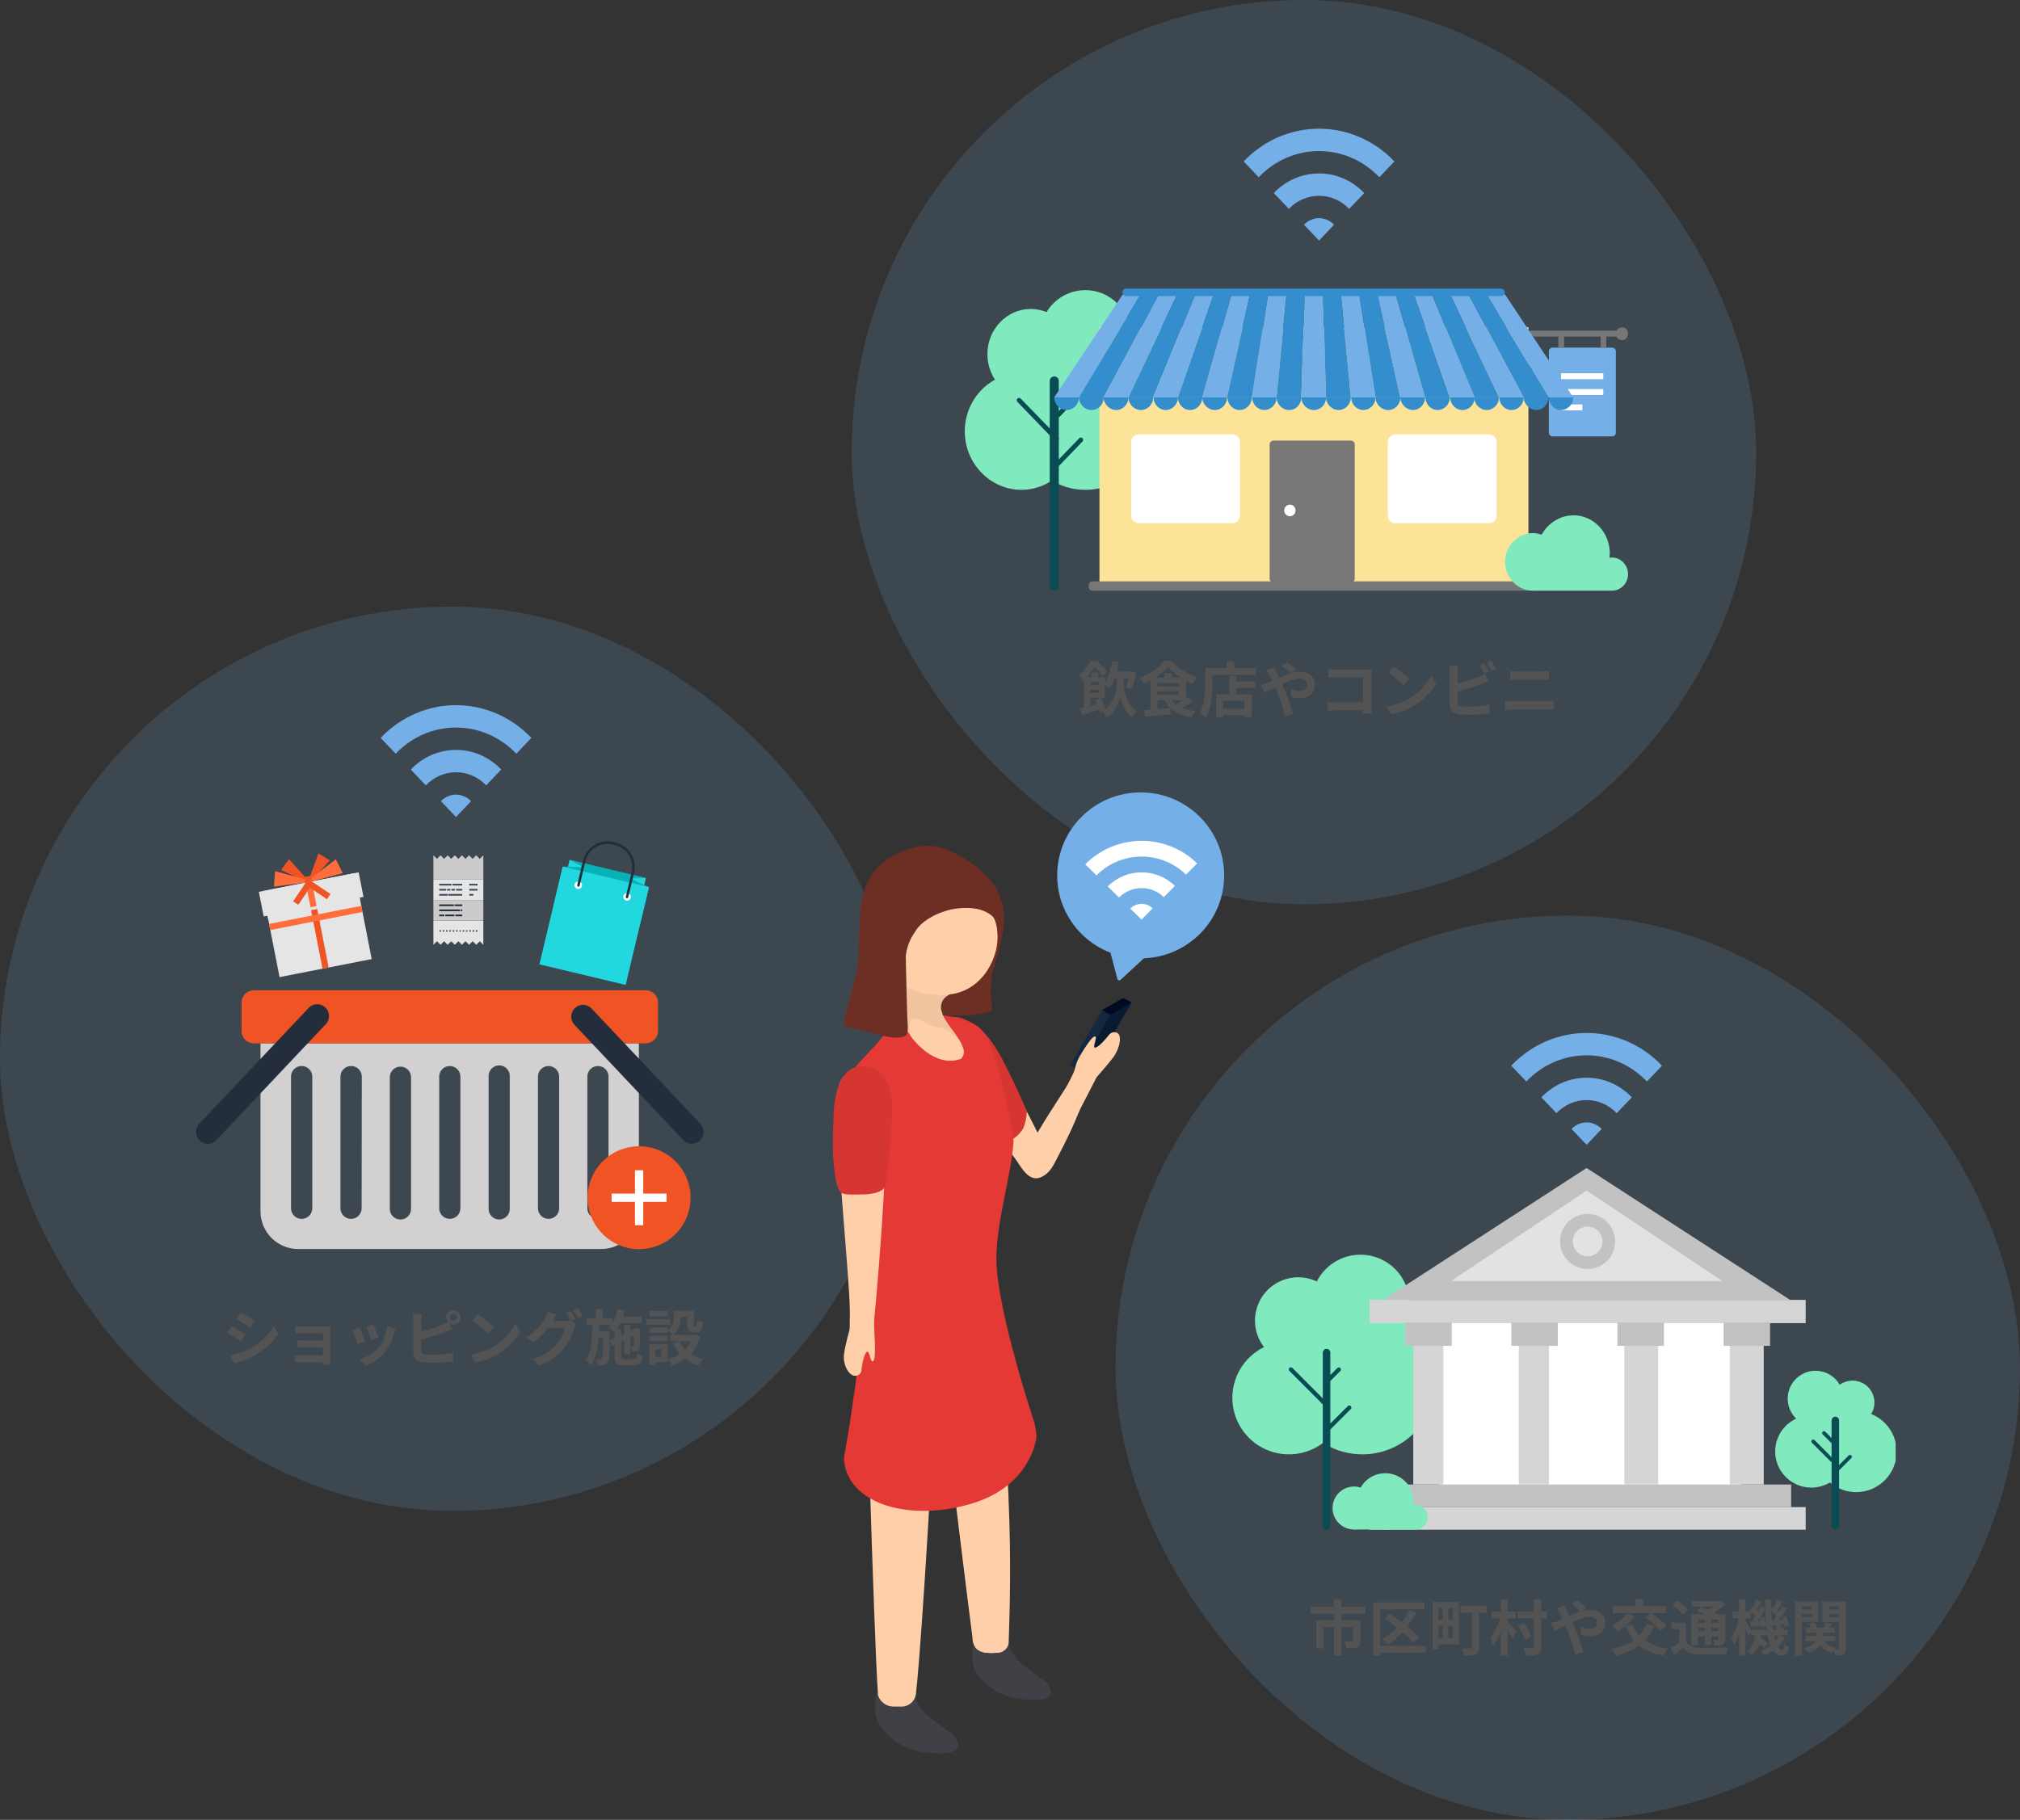 <svg width="536" height="483" viewBox="0 0 536 483" fill="none" xmlns="http://www.w3.org/2000/svg">
<rect x="0" y="0" width="536" height="483" fill="#333333" stroke="none"/>
<rect opacity="0.16" x="226" width="240" height="240" rx="120" fill="#74AFE8"/>
<path fill-rule="evenodd" clip-rule="evenodd" d="M286 114.5C286 123.111 279.235 130 271 130C262.765 130 256 123.01 256 114.5C256 105.889 262.765 99 271 99C279.333 99 286 105.889 286 114.5Z" fill="#80EABE"/>
<path fill-rule="evenodd" clip-rule="evenodd" d="M285 94C285 100.61 279.835 106 273.5 106C267.165 106 262 100.61 262 94C262 87.39 267.165 82 273.5 82C279.835 82 285 87.39 285 94Z" fill="#80EABE"/>
<path fill-rule="evenodd" clip-rule="evenodd" d="M300 89C300 95.689 294.59 101 288 101C281.311 101 276 95.59 276 89C276 82.311 281.41 77 288 77C294.59 77 300 82.41 300 89Z" fill="#80EABE"/>
<path fill-rule="evenodd" clip-rule="evenodd" d="M306 111.45C306 121.678 297.924 130 288 130C278.076 130 270 121.678 270 111.45C270 101.223 278.076 93.001 288 93.001C297.924 92.901 306 101.223 306 111.45Z" fill="#80EABE"/>
<path d="M280.948 155.57V101.107C280.948 100.444 280.41 99.906 279.746 99.906C279.083 99.906 278.545 100.444 278.545 101.107V155.57C278.545 156.234 279.083 156.772 279.746 156.772C280.41 156.772 280.948 156.234 280.948 155.57Z" fill="#094C54"/>
<path fill-rule="evenodd" clip-rule="evenodd" d="M280.785 116.009C281.041 116.271 281.029 116.692 280.76 116.94C280.501 117.179 280.097 117.168 279.852 116.913L269.952 106.648C269.723 106.41 269.723 106.032 269.952 105.794C270.193 105.545 270.593 105.544 270.835 105.792L280.785 116.009Z" fill="#094C54"/>
<path d="M283.701 106.221L280.265 109.769C280.028 110.014 280.027 110.412 280.263 110.658C280.5 110.904 280.884 110.904 281.121 110.659L284.557 107.111C284.794 106.866 284.795 106.468 284.558 106.222C284.322 105.976 283.938 105.976 283.701 106.221Z" fill="#094C54"/>
<path d="M286.38 116.299L280.022 122.895C279.786 123.14 279.786 123.537 280.023 123.782C280.259 124.027 280.642 124.026 280.878 123.781L287.236 117.185C287.472 116.94 287.472 116.543 287.235 116.299C286.999 116.054 286.616 116.054 286.38 116.299Z" fill="#094C54"/>
<path d="M427.766 92.261H411.982C411.429 92.261 410.982 92.709 410.982 93.261V114.824C410.982 115.376 411.429 115.824 411.982 115.824H427.766C428.319 115.824 428.766 115.376 428.766 114.824V93.261C428.766 92.709 428.319 92.261 427.766 92.261Z" fill="#74AFE8"/>
<path d="M425.432 99.068H414.215V100.639H425.432V99.068Z" fill="white"/>
<path d="M425.432 103.257H414.215V104.828H425.432V103.257Z" fill="white"/>
<path d="M419.874 107.342H414.215V108.912H419.874V107.342Z" fill="white"/>
<path d="M429.07 87.758H405.929V89.329H429.07V87.758Z" fill="#777777"/>
<path d="M415.024 88.596H413.508V92.261H415.024V88.596Z" fill="#777777"/>
<path d="M426.241 88.596H424.724V92.261H426.241V88.596Z" fill="#777777"/>
<path d="M432 88.596C432 89.538 431.293 90.272 430.383 90.272C429.474 90.272 428.766 89.538 428.766 88.596C428.766 87.653 429.474 86.92 430.383 86.92C431.293 86.816 432 87.653 432 88.596Z" fill="#777777"/>
<path d="M405.561 86.811H291.741V156.472H405.561V86.811Z" fill="#FCE397"/>
<path d="M407.15 154.302H289.898C289.346 154.302 288.898 154.75 288.898 155.302V155.772C288.898 156.324 289.346 156.772 289.898 156.772H407.15C407.702 156.772 408.15 156.324 408.15 155.772V155.302C408.15 154.75 407.702 154.302 407.15 154.302Z" fill="#777777"/>
<path d="M327.03 115.301H302.129C301.025 115.301 300.129 116.196 300.129 117.301V136.864C300.129 137.969 301.025 138.864 302.129 138.864H327.03C328.134 138.864 329.03 137.969 329.03 136.864V117.301C329.03 116.196 328.134 115.301 327.03 115.301Z" fill="white"/>
<path d="M395.138 115.301H370.237C369.133 115.301 368.237 116.196 368.237 117.301V136.864C368.237 137.969 369.133 138.864 370.237 138.864H395.138C396.242 138.864 397.138 137.969 397.138 136.864V117.301C397.138 116.196 396.242 115.301 395.138 115.301Z" fill="white"/>
<path d="M358.468 116.934H337.893C337.34 116.934 336.893 117.382 336.893 117.934V153.589C336.893 154.141 337.34 154.589 337.893 154.589H358.468C359.021 154.589 359.468 154.141 359.468 153.589V117.934C359.468 117.382 359.021 116.934 358.468 116.934Z" fill="#777777"/>
<path d="M343.754 135.525V135.419C343.754 134.596 343.086 133.929 342.263 133.929C341.44 133.929 340.772 134.596 340.772 135.419V135.525C340.772 136.348 341.44 137.016 342.263 137.016C343.086 137.016 343.754 136.348 343.754 135.525Z" fill="white"/>
<path d="M302.656 78.141H297.906L279.717 105.474H286.286L302.656 78.141Z" fill="#74AFE8"/>
<path d="M307.506 78.141H302.656L286.286 105.474H292.854L307.506 78.141Z" fill="#348DCC"/>
<path d="M312.357 78.141H307.506L292.854 105.474H299.422L312.357 78.141Z" fill="#74AFE8"/>
<path d="M317.207 78.141H312.357L299.422 105.474H305.99L317.207 78.141Z" fill="#348DCC"/>
<path d="M322.057 78.141H317.207L305.99 105.474H312.559L322.057 78.141Z" fill="#74AFE8"/>
<path d="M326.807 78.141H322.057L312.559 105.474H319.026L326.807 78.141Z" fill="#348DCC"/>
<path d="M286.286 105.474C286.286 107.359 284.77 108.825 283.052 108.825C281.233 108.825 279.717 107.254 279.717 105.474C281.536 105.474 284.366 105.474 286.286 105.474Z" fill="#348DCC"/>
<path d="M292.854 105.474C292.854 107.359 291.439 108.825 289.62 108.825C287.801 108.825 286.286 107.254 286.286 105.474C288.104 105.474 290.934 105.474 292.854 105.474Z" fill="#348DCC"/>
<path d="M299.422 105.474C299.422 107.359 297.906 108.825 296.189 108.825C294.37 108.825 292.854 107.254 292.854 105.474C294.673 105.474 297.401 105.474 299.422 105.474Z" fill="#348DCC"/>
<path d="M305.99 105.474C305.99 107.359 304.475 108.825 302.757 108.825C300.938 108.825 299.422 107.254 299.422 105.474C301.241 105.474 303.969 105.474 305.99 105.474Z" fill="#348DCC"/>
<path d="M312.559 105.474C312.559 107.359 311.043 108.825 309.325 108.825C307.506 108.825 306.091 107.254 306.091 105.474C307.809 105.474 310.538 105.474 312.559 105.474Z" fill="#348DCC"/>
<path d="M319.026 105.474C319.026 107.359 317.51 108.825 315.792 108.825C313.973 108.825 312.559 107.254 312.559 105.474C314.378 105.474 317.106 105.474 319.026 105.474Z" fill="#348DCC"/>
<path d="M331.657 78.141H326.807L319.026 105.474H325.594L331.657 78.141Z" fill="#74AFE8"/>
<path d="M325.594 105.474C325.594 107.359 324.078 108.825 322.36 108.825C320.542 108.825 319.026 107.254 319.026 105.474C320.946 105.474 323.674 105.474 325.594 105.474Z" fill="#348DCC"/>
<path d="M341.358 78.141H336.507L332.162 105.474H338.731L341.358 78.141Z" fill="#74AFE8"/>
<path d="M338.731 105.474C338.731 107.359 337.215 108.825 335.497 108.825C333.678 108.825 332.263 107.254 332.263 105.474C334.082 105.474 336.811 105.474 338.731 105.474Z" fill="#348DCC"/>
<path d="M336.508 78.141H331.657L325.594 105.474H332.162L336.508 78.141Z" fill="#348DCC"/>
<path d="M332.162 105.474C332.162 107.359 330.647 108.825 328.929 108.825C327.11 108.825 325.695 107.254 325.695 105.474C327.514 105.474 330.242 105.474 332.162 105.474Z" fill="#348DCC"/>
<path d="M346.208 78.141H341.358L338.731 105.474H345.299L346.208 78.141Z" fill="#348DCC"/>
<path d="M345.299 105.474C345.299 107.359 343.884 108.825 342.065 108.825C340.246 108.825 338.731 107.254 338.731 105.474C340.651 105.474 343.379 105.474 345.299 105.474Z" fill="#348DCC"/>
<path d="M351.059 78.141H346.208L345.299 105.474H351.867L351.059 78.141Z" fill="#74AFE8"/>
<path d="M351.867 105.474C351.867 107.359 350.452 108.825 348.633 108.825C346.815 108.825 345.299 107.254 345.299 105.474C347.118 105.474 349.947 105.474 351.867 105.474Z" fill="#348DCC"/>
<path d="M360.658 78.141H355.808L358.435 105.474H365.004L360.658 78.141Z" fill="#74AFE8"/>
<path d="M365.004 105.474C365.004 107.359 363.488 108.825 361.77 108.825C359.951 108.825 358.536 107.254 358.536 105.474C360.254 105.474 363.084 105.474 365.004 105.474Z" fill="#348DCC"/>
<path d="M355.808 78.141H351.059L351.867 105.474H358.435L355.808 78.141Z" fill="#348DCC"/>
<path d="M358.435 105.474C358.435 107.359 356.92 108.825 355.202 108.825C353.383 108.825 351.867 107.254 351.867 105.474C353.686 105.474 356.515 105.474 358.435 105.474Z" fill="#348DCC"/>
<path d="M365.509 78.141H360.659L365.004 105.474H371.572L365.509 78.141Z" fill="#348DCC"/>
<path d="M371.572 105.474C371.572 107.359 370.157 108.825 368.338 108.825C366.519 108.825 365.004 107.254 365.004 105.474C366.823 105.474 369.652 105.474 371.572 105.474Z" fill="#348DCC"/>
<path d="M370.359 78.141H365.509L371.572 105.474H378.14L370.359 78.141Z" fill="#74AFE8"/>
<path d="M378.14 105.474C378.14 107.359 376.624 108.825 374.907 108.825C373.189 108.825 371.572 107.254 371.572 105.474C373.391 105.474 376.22 105.474 378.14 105.474Z" fill="#348DCC"/>
<path d="M375.21 78.141H370.359L378.14 105.474H384.709L375.21 78.141Z" fill="#348DCC"/>
<path d="M384.708 105.474C384.708 107.359 383.193 108.825 381.475 108.825C379.656 108.825 378.241 107.254 378.241 105.474C379.959 105.474 382.687 105.474 384.708 105.474Z" fill="#348DCC"/>
<path d="M379.959 78.141H375.21L384.708 105.474H391.277L379.959 78.141Z" fill="#74AFE8"/>
<path d="M391.277 105.474C391.277 107.359 389.862 108.825 388.043 108.825C386.224 108.825 384.809 107.254 384.809 105.474C386.527 105.474 389.256 105.474 391.277 105.474Z" fill="#348DCC"/>
<path d="M389.66 78.141H384.809L397.744 105.474H404.312L389.66 78.141Z" fill="#74AFE8"/>
<path d="M404.312 105.474C404.312 107.359 402.796 108.825 401.079 108.825C399.26 108.825 397.845 107.254 397.845 105.474C399.664 105.474 402.392 105.474 404.312 105.474Z" fill="#348DCC"/>
<path d="M384.81 78.141H379.959L391.277 105.474H397.744L384.81 78.141Z" fill="#348DCC"/>
<path d="M397.744 105.474C397.744 107.359 396.228 108.825 394.51 108.825C392.691 108.825 391.176 107.254 391.176 105.474C393.096 105.474 395.824 105.474 397.744 105.474Z" fill="#348DCC"/>
<path d="M394.51 78.141H389.66L404.312 105.474H410.88L394.51 78.141Z" fill="#348DCC"/>
<path d="M410.88 105.474C410.88 107.359 409.365 108.825 407.647 108.825C405.929 108.825 404.312 107.254 404.312 105.474C406.232 105.474 408.961 105.474 410.88 105.474Z" fill="#348DCC"/>
<path d="M399.361 78.141H394.51L410.88 105.474H417.449L399.361 78.141Z" fill="#74AFE8"/>
<path d="M417.449 105.474C417.449 107.359 415.933 108.825 414.215 108.825C412.396 108.825 410.982 107.254 410.982 105.474C412.8 105.474 415.529 105.474 417.449 105.474Z" fill="#348DCC"/>
<path d="M398.301 76.592H298.837C298.287 76.592 297.842 77.037 297.842 77.587C297.842 78.136 298.287 78.581 298.837 78.581H398.301C398.851 78.581 399.296 78.136 399.296 77.587C399.296 77.037 398.851 76.592 398.301 76.592Z" fill="#348DCC"/>
<path fill-rule="evenodd" clip-rule="evenodd" d="M427.756 147.975C427.453 147.975 427.251 147.975 427.049 148.08C427.049 147.661 427.15 147.242 427.15 146.823C427.15 141.272 422.804 136.769 417.55 136.769C413.912 136.769 410.779 138.864 409.062 141.901C408.354 141.691 407.546 141.482 406.737 141.482C402.695 141.482 399.361 144.938 399.361 149.127C399.361 153.316 402.695 156.772 406.737 156.772H427.756C430.08 156.772 432 154.782 432 152.373C432 149.965 430.08 147.975 427.756 147.975Z" fill="#80EABE"/>
<path d="M330 42.843L333.999 47.041C342.824 37.778 357.179 37.78 366.001 47.041L370 42.843C358.972 31.262 341.029 31.262 330 42.843Z" fill="#74AFE8"/>
<path d="M338 51.242L342 55.442C346.412 50.808 353.587 50.808 358 55.442L362 51.242C355.385 44.295 344.616 44.295 338 51.242Z" fill="#74AFE8"/>
<path d="M346 59.642L350 63.843L353.999 59.642C351.791 57.324 348.208 57.324 346 59.642Z" fill="#74AFE8"/>
<path d="M290.592 185.768C290.752 186.12 290.928 186.504 291.088 186.904C290.496 187.064 289.904 187.224 289.344 187.384V185.176H293.184V181.848C293.6 182.104 294.112 182.456 294.352 182.664C294.912 181.944 295.408 181.016 295.808 179.96H296.352V181.576C296.352 183.048 295.808 186.168 293.408 188.216C293.12 187.352 292.592 186.152 292.112 185.224L290.592 185.768ZM291.504 183.064V183.848H289.344V183.064H291.504ZM291.504 181.032V181.8H289.344V181.032H291.504ZM298.208 179.96H299.392C299.232 180.856 299.008 181.752 298.784 182.392L300.288 182.872C300.768 181.752 301.2 180.04 301.456 178.472L300.176 178.168L299.888 178.232H296.384C296.608 177.432 296.784 176.584 296.928 175.704L295.072 175.448C294.768 177.592 294.176 179.656 293.184 181.08V179.72H291.36V178.488H289.664V179.72H288.272C289.232 178.824 289.936 177.864 290.464 177.032C291.248 177.8 292.112 178.872 292.576 179.544L293.872 178.312C293.232 177.48 292.048 176.296 291.12 175.464H289.328C288.768 176.68 287.744 178.12 286.24 179.208C286.592 179.48 287.088 180.136 287.328 180.52C287.44 180.44 287.536 180.344 287.648 180.264V187.816C287.232 187.912 286.864 188.008 286.528 188.088L287.12 189.816C288.448 189.416 290.048 188.888 291.632 188.376C291.728 188.664 291.808 188.936 291.856 189.16L292.624 188.856C292.96 189.224 293.456 189.992 293.696 190.408C295.952 188.936 297.04 186.248 297.28 184.872C297.488 186.264 298.4 189 300.4 190.408C300.688 189.928 301.232 189.144 301.568 188.728C298.848 186.76 298.208 183.144 298.208 181.576V179.96ZM313.92 185.864C313.312 186.264 312.64 186.648 312.048 186.968C311.6 186.632 311.216 186.28 310.896 185.864H313.92ZM307.136 183.496H312.8V184.376H307.136V183.496ZM310.944 179.832V178.6H308.992V179.832H306.624C307.968 178.952 309.152 177.976 309.936 177.064C310.768 177.992 312.016 178.984 313.376 179.832H310.944ZM307.136 181.304H312.8V182.136H307.136V181.304ZM315.2 184.968C315.056 185.08 314.896 185.208 314.72 185.32V180.632C315.296 180.936 315.872 181.224 316.432 181.464C316.752 180.904 317.184 180.232 317.632 179.768C315.136 178.968 312.592 177.384 310.8 175.4H308.896C307.632 177.048 305.04 178.904 302.416 179.944C302.8 180.328 303.28 181.064 303.52 181.512C304.096 181.256 304.688 180.968 305.248 180.664V188.36C304.64 188.408 304.08 188.456 303.584 188.488L303.84 190.232C305.68 190.072 308.192 189.848 310.56 189.608L310.528 187.928L307.136 188.216V185.864H308.976C310.384 188.376 312.688 189.816 316.176 190.392C316.416 189.88 316.928 189.128 317.312 188.728C315.888 188.568 314.656 188.264 313.6 187.832C314.592 187.336 315.664 186.712 316.576 186.104L315.2 184.968ZM330.208 188.136H324.528V185.96H330.208V188.136ZM328.112 179.352H326.176V184.28H322.672V190.392H324.528V189.8H330.208V190.376H332.16V184.28H328.112V182.536H333.104V180.856H328.112V179.352ZM327.488 177.304V175.464H325.504V177.304H319.808V181.336C319.808 183.64 319.696 187 318.384 189.288C318.832 189.496 319.68 190.04 320.032 190.36C321.472 187.864 321.712 183.912 321.712 181.336V179.112H333.312V177.304H327.488ZM334.608 181.8L335.552 183.832C336.24 183.528 337.248 182.984 338.4 182.408C338.544 182.728 338.688 183.064 338.832 183.4C339.648 185.336 340.48 188.04 340.976 190.056L343.168 189.48C342.64 187.688 341.408 184.264 340.656 182.52C340.512 182.2 340.368 181.864 340.208 181.528C341.92 180.744 343.664 180.088 344.912 180.088C346.112 180.088 346.832 180.744 346.832 181.56C346.832 182.712 345.952 183.368 344.752 183.368C344.048 183.368 343.248 183.128 342.528 182.824L342.48 184.84C343.088 185.064 344.08 185.288 344.944 185.288C347.392 185.288 348.928 183.864 348.928 181.624C348.928 179.768 347.44 178.264 344.96 178.264C344.24 178.264 343.456 178.408 342.656 178.648L343.92 177.72C343.376 177.144 342.176 176.104 341.6 175.672L340.128 176.696C340.736 177.16 341.76 178.152 342.336 178.744C341.408 179.048 340.432 179.448 339.456 179.88C339.2 179.336 338.944 178.824 338.704 178.36C338.528 178.056 338.208 177.4 338.064 177.112L335.984 177.912C336.304 178.328 336.704 178.92 336.928 179.32C337.168 179.736 337.408 180.2 337.632 180.68C337.152 180.888 336.656 181.096 336.192 181.288C335.936 181.4 335.232 181.64 334.608 181.8ZM352.512 177.64V179.864C352.96 179.832 353.824 179.8 354.496 179.8H361.68V186.424H354.304C353.584 186.424 352.864 186.376 352.304 186.328V188.616C352.832 188.568 353.744 188.52 354.368 188.52H361.664C361.664 188.824 361.664 189.096 361.648 189.352H363.968C363.936 188.872 363.904 188.024 363.904 187.464V179.176C363.904 178.712 363.936 178.072 363.952 177.704C363.68 177.72 363.008 177.736 362.544 177.736H354.48C353.936 177.736 353.104 177.704 352.512 177.64ZM369.856 176.84L368.352 178.44C369.52 179.256 371.52 181 372.352 181.896L373.984 180.232C373.056 179.256 370.976 177.592 369.856 176.84ZM367.856 187.496L369.2 189.608C371.456 189.224 373.52 188.328 375.136 187.352C377.712 185.8 379.84 183.592 381.056 181.432L379.808 179.176C378.8 181.336 376.72 183.784 373.984 185.4C372.432 186.328 370.352 187.144 367.856 187.496ZM393.808 176.04L392.544 176.552C392.976 177.176 393.472 178.12 393.792 178.776L395.088 178.232C394.784 177.64 394.208 176.632 393.808 176.04ZM395.696 175.32L394.432 175.832C394.88 176.44 395.392 177.368 395.728 178.04L396.992 177.496C396.72 176.936 396.128 175.912 395.696 175.32ZM386.912 176.728H384.544C384.624 177.208 384.672 178.04 384.672 178.392V187.112C384.672 188.488 385.472 189.256 386.864 189.512C387.552 189.624 388.512 189.688 389.552 189.688C391.312 189.688 393.744 189.576 395.248 189.352V187.016C393.936 187.368 391.344 187.576 389.68 187.576C388.96 187.576 388.304 187.544 387.824 187.48C387.104 187.336 386.784 187.16 386.784 186.472V183.512C388.864 183 391.44 182.2 393.056 181.56C393.584 181.368 394.304 181.064 394.928 180.808L394.064 178.776C393.44 179.16 392.896 179.416 392.32 179.64C390.896 180.248 388.672 180.952 386.784 181.416V178.392C386.784 177.944 386.832 177.208 386.912 176.728ZM400.72 178.136V180.456C401.264 180.424 402 180.392 402.608 180.392H409.216C409.776 180.392 410.528 180.44 410.992 180.456V178.136C410.544 178.184 409.856 178.232 409.216 178.232H402.592C402.048 178.232 401.296 178.2 400.72 178.136ZM399.376 185.96V188.408C399.968 188.36 400.752 188.312 401.376 188.312H410.56C411.04 188.312 411.76 188.344 412.32 188.408V185.96C411.776 186.024 411.104 186.056 410.56 186.056H401.376C400.752 186.056 400 186.008 399.376 185.96Z" fill="#535353"/>
<rect opacity="0.16" y="161" width="240" height="240" rx="120" fill="#74AFE8"/>
<g clip-path="url(#clip0)">
<path d="M171.365 233.012L151.171 228.198L146.617 247.303L166.811 252.117L171.365 233.012Z" fill="#06B2B8"/>
<path d="M171.365 233.012L169.905 239.14L166.15 238.245L167.358 233.177L171.365 233.012Z" fill="#21D8DE"/>
<path d="M164.65 244.539L169.747 245.754L172.202 235.452L167.358 233.177L164.65 244.539Z" fill="#06B2B8"/>
<path d="M151.181 228.2L149.72 234.329L153.475 235.224L154.683 230.156L151.181 228.2Z" fill="#21D8DE"/>
<path d="M151.975 241.517L146.868 240.3L149.323 229.999L154.683 230.156L151.975 241.517Z" fill="#06B2B8"/>
<path d="M172.202 235.452L149.314 229.996L143.127 255.949L166.016 261.405L172.202 235.452Z" fill="#21D8DE"/>
<path d="M165.42 237.855C165.457 237.659 165.551 237.478 165.692 237.336C165.832 237.193 166.012 237.097 166.208 237.058C166.404 237.019 166.607 237.039 166.792 237.117C166.976 237.194 167.132 237.325 167.241 237.493C167.351 237.66 167.407 237.857 167.403 238.056C167.4 238.256 167.336 238.45 167.221 238.614C167.106 238.777 166.945 238.903 166.758 238.973C166.571 239.044 166.367 239.057 166.173 239.011C165.923 238.952 165.705 238.799 165.565 238.584C165.425 238.369 165.373 238.108 165.42 237.855Z" fill="white"/>
<path d="M152.463 234.767C152.5 234.57 152.595 234.389 152.735 234.247C152.875 234.105 153.055 234.008 153.251 233.969C153.447 233.93 153.65 233.951 153.835 234.028C154.019 234.106 154.176 234.237 154.285 234.404C154.394 234.572 154.45 234.768 154.446 234.968C154.443 235.168 154.379 235.362 154.264 235.525C154.149 235.689 153.988 235.814 153.801 235.885C153.614 235.956 153.41 235.969 153.216 235.923C152.966 235.864 152.748 235.71 152.608 235.495C152.468 235.28 152.416 235.019 152.463 234.767Z" fill="white"/>
<path d="M162.672 223.425L163.255 223.564C164.992 223.978 166.492 225.064 167.427 226.585C168.362 228.105 168.655 229.935 168.241 231.671L166.695 238.159C166.672 238.243 166.618 238.315 166.544 238.36C166.471 238.406 166.382 238.421 166.297 238.404C166.254 238.394 166.212 238.375 166.176 238.349C166.14 238.322 166.11 238.289 166.087 238.251C166.044 238.177 166.032 238.089 166.053 238.006L167.599 231.518C167.968 229.97 167.707 228.339 166.874 226.983C166.04 225.628 164.702 224.659 163.154 224.29L162.57 224.151C161.023 223.782 159.391 224.043 158.036 224.877C156.68 225.71 155.712 227.048 155.343 228.596L153.796 235.084C153.787 235.127 153.769 235.166 153.743 235.201C153.717 235.236 153.684 235.264 153.645 235.285C153.61 235.31 153.57 235.327 153.527 235.335C153.484 235.342 153.44 235.34 153.399 235.329C153.315 235.306 153.243 235.252 153.197 235.179C153.152 235.105 153.136 235.016 153.154 234.931L154.701 228.443C155.115 226.707 156.201 225.206 157.722 224.271C159.242 223.336 161.072 223.043 162.808 223.457L162.672 223.425Z" fill="#242D3C"/>
<path d="M115 244.34V250.75L115.95 249.81L116.89 250.75L117.84 249.81L118.79 250.75L119.73 249.81L120.68 250.75L121.63 249.81L122.57 250.75L123.52 249.81L124.47 250.75L125.41 249.81L126.36 250.75L127.31 249.81L128.25 250.75V244.34H115Z" fill="#E6E5E5"/>
<path d="M128.25 227V233.41H115V227L115.95 227.95L116.89 227L117.84 227.95L118.79 227L119.73 227.95L120.68 227L121.63 227.95L122.57 227L123.52 227.95L124.47 227L125.41 227.95L126.36 227L127.3 227.95L128.25 227Z" fill="#CCCBCA"/>
<path d="M128.25 233.41H115V238.88H128.25V233.41Z" fill="#E6E5E5"/>
<path d="M128.25 238.88H115V244.34H128.25V238.88Z" fill="#CCCBCA"/>
<path d="M117.04 247.08C117.038 247.125 117.023 247.168 116.996 247.205C116.97 247.241 116.933 247.269 116.891 247.285C116.849 247.301 116.803 247.304 116.759 247.294C116.715 247.284 116.675 247.262 116.644 247.229C116.613 247.196 116.592 247.155 116.584 247.111C116.576 247.067 116.581 247.021 116.599 246.98C116.616 246.938 116.646 246.903 116.683 246.878C116.721 246.853 116.765 246.84 116.81 246.84C116.841 246.84 116.872 246.846 116.9 246.858C116.929 246.87 116.955 246.888 116.976 246.911C116.998 246.933 117.014 246.96 117.025 246.989C117.036 247.018 117.041 247.049 117.04 247.08Z" fill="#3E4959"/>
<path d="M117.91 247.08C117.908 247.125 117.893 247.168 117.866 247.205C117.84 247.241 117.803 247.269 117.761 247.285C117.719 247.301 117.673 247.304 117.629 247.294C117.585 247.284 117.545 247.262 117.514 247.229C117.483 247.196 117.462 247.155 117.454 247.111C117.446 247.067 117.451 247.021 117.469 246.98C117.486 246.938 117.516 246.903 117.553 246.878C117.591 246.853 117.635 246.84 117.68 246.84C117.711 246.84 117.742 246.846 117.77 246.858C117.799 246.87 117.825 246.888 117.846 246.911C117.868 246.933 117.884 246.96 117.895 246.989C117.906 247.018 117.911 247.049 117.91 247.08Z" fill="#3E4959"/>
<path d="M118.79 247.08C118.788 247.125 118.773 247.168 118.746 247.205C118.72 247.241 118.683 247.269 118.641 247.285C118.599 247.301 118.553 247.304 118.509 247.294C118.465 247.284 118.425 247.262 118.394 247.229C118.363 247.196 118.342 247.155 118.334 247.111C118.326 247.067 118.331 247.021 118.349 246.98C118.366 246.938 118.396 246.903 118.433 246.878C118.471 246.853 118.515 246.84 118.56 246.84C118.591 246.84 118.622 246.846 118.65 246.858C118.679 246.87 118.705 246.888 118.726 246.911C118.748 246.933 118.764 246.96 118.775 246.989C118.786 247.018 118.791 247.049 118.79 247.08Z" fill="#3E4959"/>
<path d="M119.67 247.08C119.668 247.125 119.653 247.168 119.626 247.205C119.6 247.241 119.563 247.269 119.521 247.285C119.479 247.301 119.433 247.304 119.389 247.294C119.345 247.284 119.305 247.262 119.274 247.229C119.243 247.196 119.222 247.155 119.214 247.111C119.206 247.067 119.211 247.021 119.229 246.98C119.246 246.938 119.276 246.903 119.313 246.878C119.351 246.853 119.395 246.84 119.44 246.84C119.471 246.84 119.502 246.846 119.53 246.858C119.559 246.87 119.585 246.888 119.606 246.911C119.628 246.933 119.644 246.96 119.655 246.989C119.666 247.018 119.671 247.049 119.67 247.08Z" fill="#3E4959"/>
<path d="M120.55 247.08C120.548 247.125 120.533 247.168 120.506 247.205C120.48 247.241 120.443 247.269 120.401 247.285C120.359 247.301 120.313 247.304 120.269 247.294C120.225 247.284 120.185 247.262 120.154 247.229C120.123 247.196 120.102 247.155 120.094 247.111C120.086 247.067 120.091 247.021 120.109 246.98C120.126 246.938 120.156 246.903 120.193 246.878C120.231 246.853 120.275 246.84 120.32 246.84C120.351 246.84 120.382 246.846 120.41 246.858C120.439 246.87 120.465 246.888 120.486 246.911C120.508 246.933 120.524 246.96 120.535 246.989C120.546 247.018 120.551 247.049 120.55 247.08Z" fill="#3E4959"/>
<path d="M121.44 247.08C121.437 247.142 121.411 247.2 121.366 247.243C121.322 247.286 121.262 247.31 121.2 247.31C121.146 247.299 121.097 247.269 121.063 247.226C121.028 247.184 121.009 247.13 121.009 247.075C121.009 247.02 121.028 246.966 121.063 246.923C121.097 246.881 121.146 246.851 121.2 246.84C121.232 246.84 121.263 246.846 121.292 246.858C121.321 246.87 121.347 246.888 121.37 246.91C121.392 246.932 121.41 246.959 121.422 246.988C121.434 247.017 121.44 247.048 121.44 247.08Z" fill="#3E4959"/>
<path d="M122.31 247.08C122.31 247.141 122.286 247.199 122.243 247.242C122.199 247.286 122.141 247.31 122.08 247.31C122.026 247.299 121.977 247.269 121.943 247.226C121.908 247.184 121.889 247.13 121.889 247.075C121.889 247.02 121.908 246.966 121.943 246.923C121.977 246.881 122.026 246.851 122.08 246.84C122.111 246.84 122.142 246.846 122.17 246.858C122.199 246.87 122.225 246.888 122.246 246.911C122.268 246.933 122.284 246.96 122.295 246.989C122.306 247.018 122.311 247.049 122.31 247.08Z" fill="#3E4959"/>
<path d="M123.2 247.08C123.197 247.142 123.171 247.2 123.126 247.243C123.082 247.286 123.022 247.31 122.96 247.31C122.906 247.299 122.857 247.269 122.823 247.226C122.788 247.184 122.769 247.13 122.769 247.075C122.769 247.02 122.788 246.966 122.823 246.923C122.857 246.881 122.906 246.851 122.96 246.84C123.024 246.84 123.085 246.865 123.13 246.91C123.175 246.955 123.2 247.016 123.2 247.08Z" fill="#3E4959"/>
<path d="M124.04 247.08C124.037 247.142 124.011 247.2 123.966 247.243C123.922 247.286 123.862 247.31 123.8 247.31C123.746 247.299 123.697 247.269 123.663 247.226C123.628 247.184 123.609 247.13 123.609 247.075C123.609 247.02 123.628 246.966 123.663 246.923C123.697 246.881 123.746 246.851 123.8 246.84C123.864 246.84 123.925 246.865 123.97 246.91C124.015 246.955 124.04 247.016 124.04 247.08Z" fill="#3E4959"/>
<path d="M124.96 247.08C124.957 247.142 124.931 247.2 124.886 247.243C124.842 247.286 124.782 247.31 124.72 247.31C124.666 247.299 124.617 247.269 124.583 247.226C124.548 247.184 124.529 247.13 124.529 247.075C124.529 247.02 124.548 246.966 124.583 246.923C124.617 246.881 124.666 246.851 124.72 246.84C124.784 246.84 124.845 246.865 124.89 246.91C124.935 246.955 124.96 247.016 124.96 247.08Z" fill="#3E4959"/>
<path d="M125.84 247.08C125.84 247.127 125.826 247.174 125.8 247.213C125.773 247.253 125.736 247.283 125.692 247.302C125.648 247.32 125.6 247.324 125.553 247.315C125.507 247.306 125.464 247.283 125.43 247.25C125.397 247.216 125.374 247.173 125.365 247.127C125.355 247.08 125.36 247.032 125.378 246.988C125.396 246.944 125.427 246.907 125.467 246.88C125.506 246.854 125.553 246.84 125.6 246.84C125.664 246.84 125.725 246.865 125.77 246.91C125.815 246.955 125.84 247.016 125.84 247.08Z" fill="#3E4959"/>
<path d="M126.72 247.08C126.72 247.127 126.706 247.174 126.68 247.213C126.653 247.253 126.616 247.283 126.572 247.302C126.528 247.32 126.48 247.324 126.433 247.315C126.387 247.306 126.344 247.283 126.31 247.25C126.277 247.216 126.254 247.173 126.245 247.127C126.235 247.08 126.24 247.032 126.258 246.988C126.276 246.944 126.307 246.907 126.347 246.88C126.386 246.854 126.433 246.84 126.48 246.84C126.544 246.84 126.605 246.865 126.65 246.91C126.695 246.955 126.72 247.016 126.72 247.08Z" fill="#3E4959"/>
<path d="M120.44 240.04H116.54V240.49H120.44V240.04Z" fill="#242D3C"/>
<path d="M122.65 240.04H120.63V240.49H122.65V240.04Z" fill="#242D3C"/>
<path d="M122.04 241.38H116.54V241.83H122.04V241.38Z" fill="#242D3C"/>
<path d="M122.66 241.38H122.26V241.83H122.66V241.38Z" fill="#242D3C"/>
<path d="M117.89 242.73H116.54V243.18H117.89V242.73Z" fill="#242D3C"/>
<path d="M120.57 242.73H118.16V243.18H120.57V242.73Z" fill="#242D3C"/>
<path d="M122.65 242.73H120.84V243.18H122.65V242.73Z" fill="#242D3C"/>
<path d="M119.81 234.57H116.54V235.02H119.81V234.57Z" fill="#3E4959"/>
<path d="M122.65 234.57H120.06V235.02H122.65V234.57Z" fill="#3E4959"/>
<path d="M118.41 235.92H116.54V236.37H118.41V235.92Z" fill="#3E4959"/>
<path d="M119.53 235.92H118.64V236.37H119.53V235.92Z" fill="#3E4959"/>
<path d="M120.7 235.92H119.81V236.37H120.7V235.92Z" fill="#3E4959"/>
<path d="M122.65 235.92H121.02V236.37H122.65V235.92Z" fill="#3E4959"/>
<path d="M118.84 237.27H116.54V237.72H118.84V237.27Z" fill="#3E4959"/>
<path d="M122.65 237.27H119.01V237.72H122.65V237.27Z" fill="#3E4959"/>
<path d="M126.72 234.57H124.51V235.02H126.72V234.57Z" fill="#3E4959"/>
<path d="M126.72 235.92H124.51V236.37H126.72V235.92Z" fill="#3E4959"/>
<path d="M125.62 237.26H124.51V237.71H125.62V237.26Z" fill="#3E4959"/>
<path d="M94.163 231.718L69.707 236.504L74.174 259.331L98.63 254.545L94.163 231.718Z" fill="#E6E5E5"/>
<path d="M95.173 231.52L68.686 236.704L69.963 243.23L96.451 238.046L95.173 231.52Z" fill="#E6E5E5"/>
<path d="M82.337 234.032L87.524 228.36L84.494 226.518L81.852 233.74L82.337 234.032Z" fill="#F15424"/>
<path d="M81.522 234.192L74.58 230.894L76.682 228.047L81.852 233.74L81.522 234.192Z" fill="#F15424"/>
<path d="M82.337 234.032L90.927 231.74L89.116 228.059L82.049 233.446L82.337 234.032Z" fill="#FF6D3B"/>
<path d="M81.522 234.191L72.702 235.306L72.992 231.214L81.568 233.541L81.522 234.191Z" fill="#FF6D3B"/>
<path d="M82.975 233.856L82.337 234.032L81.522 234.192L80.865 234.269L80.94 232.726L82.324 232.455L82.975 233.856Z" fill="#F15424"/>
<path d="M82.739 233.953L81.11 234.272L82.387 240.798L84.016 240.48L82.739 233.953Z" fill="#FF6D3B"/>
<path d="M84.015 240.47L82.386 240.789L85.576 257.089L87.205 256.771L84.015 240.47Z" fill="#F15424"/>
<path d="M95.866 240.423L71.41 245.209L71.729 246.838L96.185 242.052L95.866 240.423Z" fill="#FF6D3B"/>
<g style="mix-blend-mode:multiply">
<path d="M95.438 238.234L70.982 243.021L71.134 243.796L95.59 239.01L95.438 238.234Z" fill="#E6E5E5"/>
</g>
<path d="M87.689 237.275L82.739 233.953L81.11 234.272L77.787 239.212L79.162 240.146L82.217 235.605L86.758 238.659L87.689 237.275Z" fill="#F15424"/>
<path d="M69.12 276.9V321.5C69.12 322.817 69.38 324.122 69.886 325.338C70.392 326.555 71.133 327.659 72.067 328.589C73.001 329.518 74.109 330.253 75.328 330.753C76.547 331.253 77.853 331.506 79.17 331.5H159.53C162.182 331.5 164.726 330.446 166.601 328.571C168.476 326.696 169.53 324.152 169.53 321.5V276.9H69.12ZM82.86 320.69C82.86 321.438 82.563 322.155 82.034 322.684C81.505 323.213 80.788 323.51 80.04 323.51C79.292 323.51 78.575 323.213 78.046 322.684C77.517 322.155 77.22 321.438 77.22 320.69V285.74C77.22 284.992 77.517 284.275 78.046 283.746C78.575 283.217 79.292 282.92 80.04 282.92C80.788 282.92 81.505 283.217 82.034 283.746C82.563 284.275 82.86 284.992 82.86 285.74V320.69ZM95.96 320.69C95.957 321.437 95.659 322.153 95.131 322.681C94.603 323.209 93.887 323.507 93.14 323.51C92.396 323.505 91.683 323.205 91.159 322.677C90.634 322.149 90.34 321.434 90.34 320.69V285.74C90.34 284.996 90.635 284.283 91.159 283.756C91.684 283.23 92.397 282.933 93.14 282.93C93.513 282.925 93.883 282.993 94.229 283.132C94.575 283.271 94.89 283.477 95.156 283.738C95.422 283.999 95.634 284.311 95.779 284.654C95.924 284.998 95.999 285.367 96 285.74L95.96 320.69ZM109.07 320.69C109.093 321.074 109.037 321.458 108.906 321.82C108.775 322.181 108.571 322.512 108.308 322.792C108.044 323.071 107.726 323.294 107.373 323.447C107.02 323.599 106.639 323.678 106.255 323.678C105.871 323.678 105.49 323.599 105.137 323.447C104.784 323.294 104.466 323.071 104.202 322.792C103.939 322.512 103.735 322.181 103.604 321.82C103.473 321.458 103.417 321.074 103.44 320.69V285.74C103.483 285.022 103.798 284.348 104.321 283.855C104.844 283.362 105.536 283.088 106.255 283.088C106.974 283.088 107.666 283.362 108.189 283.855C108.712 284.348 109.027 285.022 109.07 285.74V320.69ZM122.16 320.69C122.16 321.435 121.864 322.15 121.337 322.677C120.81 323.204 120.095 323.5 119.35 323.5C118.605 323.5 117.89 323.204 117.363 322.677C116.836 322.15 116.54 321.435 116.54 320.69V285.74C116.54 284.995 116.836 284.28 117.363 283.753C117.89 283.226 118.605 282.93 119.35 282.93C120.095 282.93 120.81 283.226 121.337 283.753C121.864 284.28 122.16 284.995 122.16 285.74V320.69ZM135.26 320.69C135.283 321.072 135.227 321.455 135.097 321.816C134.966 322.176 134.763 322.505 134.5 322.784C134.238 323.063 133.921 323.285 133.569 323.437C133.217 323.589 132.838 323.667 132.455 323.667C132.072 323.667 131.693 323.589 131.341 323.437C130.989 323.285 130.672 323.063 130.41 322.784C130.147 322.505 129.944 322.176 129.813 321.816C129.683 321.455 129.627 321.072 129.65 320.69V285.74C129.627 285.357 129.683 284.974 129.813 284.614C129.944 284.254 130.147 283.924 130.41 283.646C130.672 283.367 130.989 283.144 131.341 282.993C131.693 282.841 132.072 282.762 132.455 282.762C132.838 282.762 133.217 282.841 133.569 282.993C133.921 283.144 134.238 283.367 134.5 283.646C134.763 283.924 134.966 284.254 135.097 284.614C135.227 284.974 135.283 285.357 135.26 285.74V320.69ZM148.37 320.69C148.37 321.435 148.074 322.15 147.547 322.677C147.02 323.204 146.305 323.5 145.56 323.5C144.815 323.5 144.1 323.204 143.573 322.677C143.046 322.15 142.75 321.435 142.75 320.69V285.74C142.75 284.995 143.046 284.28 143.573 283.753C144.1 283.226 144.815 282.93 145.56 282.93C146.305 282.93 147.02 283.226 147.547 283.753C148.074 284.28 148.37 284.995 148.37 285.74V320.69ZM161.47 320.69C161.47 321.059 161.397 321.424 161.256 321.765C161.115 322.106 160.908 322.416 160.647 322.677C160.386 322.938 160.076 323.145 159.735 323.286C159.394 323.427 159.029 323.5 158.66 323.5C158.291 323.5 157.926 323.427 157.585 323.286C157.244 323.145 156.934 322.938 156.673 322.677C156.412 322.416 156.205 322.106 156.064 321.765C155.923 321.424 155.85 321.059 155.85 320.69V285.74C155.85 284.995 156.146 284.28 156.673 283.753C157.2 283.226 157.915 282.93 158.66 282.93C159.405 282.93 160.12 283.226 160.647 283.753C161.174 284.28 161.47 284.995 161.47 285.74V320.69Z" fill="#D2D0D0"/>
<path d="M174.6 273.69C174.595 274.54 174.255 275.353 173.654 275.954C173.053 276.555 172.24 276.895 171.39 276.9H67.32C66.469 276.897 65.653 276.559 65.049 275.958C64.447 275.356 64.105 274.542 64.1 273.69V266.06C64.103 265.206 64.442 264.387 65.045 263.783C65.648 263.178 66.466 262.835 67.32 262.83H171.39C172.242 262.838 173.057 263.181 173.658 263.786C174.259 264.391 174.597 265.208 174.6 266.06V273.69Z" fill="#F15424"/>
<path d="M55.14 303.57C54.341 303.567 53.575 303.255 53 302.7C52.696 302.422 52.45 302.086 52.278 301.712C52.106 301.337 52.012 300.932 52 300.52C51.988 300.107 52.057 299.695 52.205 299.309C52.352 298.923 52.575 298.57 52.86 298.27L81.72 267.7C81.992 267.363 82.33 267.085 82.715 266.885C83.099 266.685 83.52 266.566 83.953 266.537C84.385 266.508 84.819 266.568 85.226 266.714C85.634 266.861 86.007 267.09 86.322 267.388C86.637 267.685 86.887 268.045 87.056 268.444C87.225 268.842 87.31 269.272 87.305 269.705C87.3 270.138 87.206 270.566 87.028 270.961C86.849 271.356 86.591 271.71 86.27 272L57.41 302.61C57.119 302.922 56.768 303.172 56.378 303.344C55.988 303.516 55.566 303.606 55.14 303.61V303.57Z" fill="#242D3C"/>
<path d="M183.56 303.57C183.134 303.564 182.713 303.472 182.323 303.3C181.933 303.129 181.582 302.88 181.29 302.57L152.43 272C151.856 271.394 151.547 270.584 151.569 269.75C151.592 268.916 151.944 268.124 152.55 267.55C153.132 266.996 153.906 266.688 154.71 266.69C155.138 266.694 155.56 266.785 155.952 266.957C156.344 267.129 156.697 267.378 156.99 267.69L185.85 298.26C186.273 298.706 186.556 299.267 186.663 299.872C186.77 300.477 186.697 301.101 186.453 301.665C186.21 302.23 185.805 302.71 185.291 303.047C184.777 303.384 184.175 303.562 183.56 303.56V303.57Z" fill="#242D3C"/>
<path d="M183.24 317.88C183.24 320.582 182.439 323.223 180.938 325.469C179.437 327.715 177.303 329.466 174.807 330.5C172.311 331.534 169.565 331.805 166.915 331.277C164.265 330.75 161.831 329.449 159.921 327.539C158.011 325.629 156.71 323.195 156.182 320.545C155.655 317.895 155.926 315.149 156.96 312.653C157.994 310.156 159.745 308.023 161.991 306.522C164.237 305.021 166.878 304.22 169.58 304.22C173.203 304.22 176.677 305.659 179.239 308.221C181.801 310.783 183.24 314.257 183.24 317.88Z" fill="#F15424"/>
<path d="M170.68 310.59H168.49V325.18H170.68V310.59Z" fill="white"/>
<path d="M176.87 316.79H162.29V318.98H176.87V316.79Z" fill="white"/>
</g>
<path d="M63.944 348.328L62.776 350.088C63.832 350.68 65.496 351.768 66.392 352.392L67.592 350.616C66.76 350.04 65 348.904 63.944 348.328ZM60.968 359.688L62.168 361.8C63.592 361.544 65.88 360.744 67.512 359.816C70.136 358.312 72.392 356.28 73.88 354.072L72.648 351.896C71.368 354.184 69.144 356.376 66.424 357.896C64.68 358.856 62.76 359.384 60.968 359.688ZM61.48 351.976L60.312 353.752C61.384 354.312 63.048 355.4 63.96 356.024L65.128 354.232C64.312 353.656 62.552 352.552 61.48 351.976ZM78.408 351.96V353.896C78.792 353.864 79.8 353.832 80.392 353.832H85.672V355.768H80.568C79.96 355.768 79.24 355.752 78.824 355.72V357.608C79.192 357.592 79.96 357.576 80.568 357.576H85.672V359.704H79.624C79.048 359.704 78.504 359.672 78.232 359.64V361.608C78.504 361.592 79.16 361.56 79.608 361.56H85.672C85.672 361.8 85.672 362.056 85.656 362.2H87.672C87.672 361.912 87.656 361.368 87.656 361.112V353.08C87.656 352.744 87.656 352.216 87.672 352.008C87.416 352.024 86.824 352.04 86.44 352.04H80.392C79.8 352.04 78.824 352.008 78.408 351.96ZM99.08 351.496L97.176 352.12C97.576 352.952 98.28 354.888 98.472 355.672L100.392 355C100.168 354.264 99.384 352.184 99.08 351.496ZM104.984 352.664L102.744 351.944C102.552 353.944 101.784 356.072 100.696 357.432C99.368 359.096 97.144 360.312 95.384 360.776L97.064 362.488C98.936 361.784 100.936 360.44 102.424 358.52C103.512 357.112 104.184 355.448 104.6 353.832C104.696 353.512 104.792 353.176 104.984 352.664ZM95.368 352.344L93.448 353.032C93.832 353.736 94.632 355.864 94.904 356.728L96.856 355.992C96.536 355.096 95.768 353.16 95.368 352.344ZM119.384 349.64C119.384 349.128 119.8 348.712 120.296 348.712C120.808 348.712 121.224 349.128 121.224 349.64C121.224 350.152 120.808 350.568 120.296 350.568C119.8 350.568 119.384 350.152 119.384 349.64ZM118.392 349.64C118.392 350.12 118.568 350.568 118.856 350.904C118.312 351.224 117.832 351.448 117.32 351.64C115.896 352.248 113.672 352.952 111.784 353.416V350.392C111.784 349.944 111.832 349.208 111.912 348.728H109.544C109.624 349.208 109.672 350.04 109.672 350.392V359.112C109.672 360.488 110.472 361.256 111.864 361.512C112.552 361.624 113.512 361.688 114.552 361.688C116.312 361.688 118.744 361.576 120.248 361.352V359.016C118.936 359.368 116.344 359.576 114.68 359.576C113.96 359.576 113.304 359.544 112.824 359.48C112.104 359.336 111.784 359.16 111.784 358.472V355.512C113.864 355 116.44 354.2 118.056 353.56C118.584 353.368 119.304 353.064 119.928 352.808L119.272 351.256C119.56 351.448 119.912 351.56 120.296 351.56C121.352 351.56 122.216 350.696 122.216 349.64C122.216 348.584 121.352 347.72 120.296 347.72C119.24 347.72 118.392 348.584 118.392 349.64ZM126.856 348.84L125.352 350.44C126.52 351.256 128.52 353 129.352 353.896L130.984 352.232C130.056 351.256 127.976 349.592 126.856 348.84ZM124.856 359.496L126.2 361.608C128.456 361.224 130.52 360.328 132.136 359.352C134.712 357.8 136.84 355.592 138.056 353.432L136.808 351.176C135.8 353.336 133.72 355.784 130.984 357.4C129.432 358.328 127.352 359.144 124.856 359.496ZM151.464 347.896L150.2 348.408C150.6 348.984 151.048 349.832 151.368 350.472L151.256 350.408C150.904 350.52 150.36 350.6 149.864 350.6H146.664C146.68 350.568 146.696 350.552 146.712 350.52C146.888 350.168 147.304 349.448 147.688 348.888L145.336 348.12C145.192 348.664 144.856 349.4 144.616 349.784C143.832 351.16 142.424 353.24 139.624 354.936L141.416 356.28C143 355.208 144.392 353.8 145.464 352.408H149.96C149.704 353.592 148.776 355.528 147.688 356.76C146.28 358.36 144.504 359.752 141.24 360.728L143.128 362.424C146.136 361.224 148.056 359.768 149.576 357.896C151.032 356.12 151.944 353.992 152.376 352.568C152.504 352.168 152.728 351.72 152.904 351.416L151.544 350.584L152.728 350.088C152.44 349.496 151.864 348.472 151.464 347.896ZM153.352 347.176L152.088 347.688C152.536 348.296 153.048 349.224 153.384 349.896L154.648 349.352C154.36 348.792 153.768 347.768 153.352 347.176ZM161.784 355.672L161.816 354.072V353.352H158.936C158.952 352.792 158.968 352.216 158.984 351.64H162.04C161.88 351.848 161.704 352.04 161.528 352.216C161.944 352.504 162.648 353.208 162.952 353.56L163.096 353.4V355.064L161.784 355.672ZM165.688 360.76C164.888 360.76 164.776 360.664 164.776 360.008V356.152L165.64 355.752V359.48H167.224V355.016L168.248 354.536C168.232 356.056 168.232 356.936 168.2 357.08C168.184 357.288 168.104 357.32 167.976 357.32C167.848 357.32 167.624 357.32 167.432 357.304C167.608 357.656 167.736 358.264 167.768 358.696C168.2 358.696 168.712 358.68 169.096 358.52C169.528 358.344 169.752 357.992 169.784 357.416C169.832 356.936 169.832 355.304 169.848 353.032L169.912 352.776L168.728 352.36L168.44 352.568L168.376 352.616L167.224 353.144V351.592H165.64V353.88L164.776 354.28V352.744H163.608C163.944 352.28 164.248 351.752 164.52 351.192H170.264V349.464H165.24C165.416 348.92 165.592 348.36 165.72 347.8L163.848 347.448C163.56 348.76 163.08 350.04 162.424 351.08V349.88H159.928V347.464H158.104V349.88H155.656V351.64H157.192C157.144 355.336 157 358.856 155.416 361.048C155.88 361.352 156.472 361.928 156.776 362.376C158.104 360.552 158.616 357.96 158.84 355.08H160.088C160.024 358.84 159.928 360.184 159.72 360.504C159.592 360.712 159.464 360.76 159.256 360.76C159.048 360.76 158.6 360.76 158.104 360.696C158.36 361.16 158.536 361.864 158.568 362.392C159.208 362.392 159.816 362.408 160.216 362.312C160.648 362.232 160.952 362.072 161.24 361.656C161.608 361.144 161.72 359.608 161.784 355.688L162.44 357.24L163.096 356.936V360.008C163.096 361.832 163.608 362.344 165.496 362.344H168.296C169.848 362.344 170.328 361.736 170.536 359.736C170.072 359.624 169.384 359.352 169 359.08C168.904 360.488 168.776 360.76 168.152 360.76H165.688ZM177.176 347.944H172.344V349.384H177.176V347.944ZM177.784 350.088H171.528V351.592H177.784V350.088ZM177.208 354.504H172.28V355.928H177.208V354.504ZM183.32 356.024C182.936 356.84 182.44 357.56 181.816 358.184C181.176 357.544 180.648 356.824 180.264 356.024H183.32ZM175.544 360.056H173.848V358.216H175.544V360.056ZM184.52 354.232L184.2 354.312H178.568C180.232 353.176 180.552 351.352 180.552 349.848V349.576H182.344V351.512C182.344 353.096 182.712 353.592 183.992 353.592H184.92C185.992 353.592 186.408 353.032 186.568 351.048C186.104 350.92 185.368 350.648 185.016 350.376C185 351.768 184.936 351.976 184.728 351.976H184.328C184.152 351.976 184.12 351.928 184.12 351.48V347.896H178.76V349.8C178.76 350.872 178.584 352.136 177.208 353.08V352.312H172.28V353.768H177.208V353.16C177.592 353.416 178.264 353.992 178.536 354.312H177.992V356.024H180.216L178.584 356.552C179.08 357.592 179.688 358.52 180.424 359.32C179.48 359.944 178.392 360.392 177.192 360.696V356.712H172.232V362.168H173.848V361.544H177.192V360.728C177.544 361.16 177.992 361.912 178.184 362.376C179.544 361.96 180.776 361.384 181.848 360.632C182.856 361.384 184.024 361.976 185.368 362.376C185.64 361.88 186.184 361.128 186.6 360.728C185.368 360.424 184.248 359.96 183.304 359.352C184.408 358.152 185.256 356.632 185.768 354.696L184.52 354.232Z" fill="#535353"/>
<path d="M101 195.843L104.999 200.041C113.824 190.778 128.179 190.78 137.001 200.041L141 195.843C129.972 184.262 112.029 184.262 101 195.843Z" fill="#74AFE8"/>
<path d="M109 204.242L113 208.442C117.412 203.808 124.587 203.808 129 208.442L133 204.242C126.385 197.296 115.616 197.296 109 204.242Z" fill="#74AFE8"/>
<path d="M117 212.642L121 216.843L124.999 212.642C122.791 210.324 119.208 210.324 117 212.642Z" fill="#74AFE8"/>
<rect opacity="0.16" x="296" y="243" width="240" height="240" rx="120" fill="#74AFE8"/>
<g clip-path="url(#clip1)">
<path fill-rule="evenodd" clip-rule="evenodd" d="M357 371C357 373.967 356.12 376.867 354.472 379.334C352.824 381.8 350.481 383.723 347.74 384.858C344.999 385.994 341.983 386.291 339.074 385.712C336.164 385.133 333.491 383.704 331.393 381.607C329.296 379.509 327.867 376.836 327.288 373.926C326.709 371.017 327.006 368.001 328.142 365.26C329.277 362.519 331.2 360.176 333.666 358.528C336.133 356.88 339.033 356 342 356C345.978 356 349.794 357.58 352.607 360.393C355.42 363.206 357 367.022 357 371Z" fill="#80EABE"/>
<path fill-rule="evenodd" clip-rule="evenodd" d="M356 350.479C356.004 352.755 355.333 354.98 354.072 356.874C352.811 358.768 351.016 360.245 348.915 361.119C346.814 361.992 344.501 362.223 342.269 361.782C340.037 361.34 337.986 360.246 336.376 358.639C334.765 357.031 333.668 354.982 333.222 352.751C332.777 350.52 333.004 348.206 333.873 346.104C334.743 344.001 336.217 342.204 338.109 340.94C340 339.675 342.225 339 344.5 339C347.546 339 350.468 340.209 352.624 342.361C354.781 344.513 355.995 347.433 356 350.479Z" fill="#80EABE"/>
<path fill-rule="evenodd" clip-rule="evenodd" d="M374 346C374 348.571 373.238 351.085 371.809 353.222C370.381 355.36 368.35 357.026 365.975 358.01C363.599 358.994 360.986 359.252 358.464 358.75C355.942 358.249 353.626 357.01 351.808 355.192C349.99 353.374 348.751 351.058 348.25 348.536C347.748 346.014 348.006 343.401 348.99 341.025C349.974 338.65 351.64 336.619 353.778 335.191C355.915 333.762 358.429 333 361 333C362.707 333 364.398 333.336 365.975 333.99C367.552 334.643 368.985 335.6 370.192 336.808C371.4 338.015 372.357 339.448 373.01 341.025C373.664 342.602 374 344.293 374 346Z" fill="#80EABE"/>
<path fill-rule="evenodd" clip-rule="evenodd" d="M381 366.489C381.002 370.346 379.86 374.117 377.719 377.326C375.578 380.534 372.533 383.035 368.97 384.512C365.407 385.99 361.486 386.378 357.703 385.627C353.919 384.876 350.444 383.019 347.715 380.293C344.987 377.566 343.129 374.091 342.376 370.308C341.622 366.525 342.008 362.604 343.483 359.04C344.959 355.476 347.458 352.43 350.665 350.287C353.872 348.144 357.643 347 361.5 347C366.67 347 371.628 349.053 375.285 352.707C378.941 356.362 380.997 361.319 381 366.489Z" fill="#80EABE"/>
<path d="M353 405V359C353 358.448 352.552 358 352 358C351.448 358 351 358.448 351 359V405C351 405.552 351.448 406 352 406C352.552 406 353 405.552 353 405Z" fill="#094C54"/>
<path d="M351.738 371.896L342.927 363.058C342.709 362.839 342.355 362.838 342.135 363.057C341.916 363.275 341.916 363.629 342.134 363.849L350.945 372.687C351.163 372.906 351.518 372.907 351.737 372.688C351.956 372.47 351.957 372.115 351.738 371.896Z" fill="#094C54"/>
<path d="M354.852 363.092L351.607 366.337C351.388 366.556 351.388 366.91 351.607 367.129C351.825 367.348 352.18 367.348 352.399 367.129L355.644 363.884C355.863 363.665 355.863 363.31 355.644 363.092C355.425 362.873 355.071 362.873 354.852 363.092Z" fill="#094C54"/>
<path d="M357.636 373.183L351.604 379.215C351.385 379.434 351.385 379.788 351.604 380.007C351.823 380.226 352.177 380.226 352.396 380.007L358.428 373.975C358.646 373.757 358.646 373.402 358.428 373.183C358.209 372.965 357.854 372.965 357.636 373.183Z" fill="#094C54"/>
<rect x="382" y="348" width="80" height="51" fill="white"/>
<path d="M475.28 394H367.27V400H475.28V394Z" fill="#C2C2C2"/>
<path d="M479.13 400H363.41V406H479.13V400Z" fill="#D5D5D5"/>
<path d="M479.13 345H363.41V351.17H479.13V345Z" fill="#D5D5D5"/>
<path d="M383 351H375V394H383V351Z" fill="#D5D5D5"/>
<path d="M385.22 351H372.87V357.2H385.22V351Z" fill="#C2C2C2"/>
<path d="M411 351H403V394H411V351Z" fill="#D5D5D5"/>
<path d="M413.36 351H401.02V357.2H413.36V351Z" fill="#C2C2C2"/>
<path d="M440 351H431V394H440V351Z" fill="#D5D5D5"/>
<path d="M441.52 351H429.18V357.2H441.52V351Z" fill="#C2C2C2"/>
<path d="M468 351H459V394H468V351Z" fill="#D5D5D5"/>
<path d="M469.68 351H457.34V357.2H469.68V351Z" fill="#C2C2C2"/>
<path fill-rule="evenodd" clip-rule="evenodd" d="M420.995 310L367 345H475L420.995 310Z" fill="#C2C2C2"/>
<path fill-rule="evenodd" clip-rule="evenodd" d="M385 340L420.995 316L457 340H385Z" fill="#E2E2E2"/>
<path d="M421.27 336.8C419.824 336.8 418.411 336.371 417.209 335.568C416.007 334.765 415.07 333.623 414.516 332.287C413.963 330.952 413.818 329.482 414.1 328.064C414.383 326.646 415.079 325.343 416.101 324.321C417.123 323.299 418.426 322.602 419.844 322.32C421.262 322.038 422.732 322.183 424.067 322.736C425.403 323.29 426.545 324.227 427.348 325.429C428.151 326.631 428.58 328.044 428.58 329.49C428.577 331.428 427.806 333.286 426.436 334.656C425.066 336.026 423.208 336.797 421.27 336.8ZM421.27 325.55C420.491 325.55 419.729 325.781 419.081 326.214C418.433 326.647 417.928 327.262 417.63 327.982C417.332 328.702 417.254 329.494 417.406 330.259C417.558 331.023 417.933 331.725 418.484 332.276C419.035 332.827 419.737 333.202 420.501 333.354C421.266 333.506 422.058 333.428 422.778 333.13C423.498 332.832 424.113 332.327 424.546 331.679C424.979 331.031 425.21 330.269 425.21 329.49C425.21 328.445 424.795 327.443 424.056 326.704C423.317 325.965 422.315 325.55 421.27 325.55Z" fill="#C2C2C2"/>
<path fill-rule="evenodd" clip-rule="evenodd" d="M490.22 385.23C490.22 387.127 489.658 388.981 488.604 390.558C487.55 392.135 486.052 393.364 484.3 394.09C482.548 394.816 480.619 395.006 478.759 394.636C476.899 394.266 475.19 393.352 473.849 392.011C472.508 390.67 471.594 388.961 471.224 387.101C470.854 385.241 471.044 383.312 471.77 381.56C472.496 379.808 473.725 378.31 475.302 377.256C476.879 376.202 478.733 375.64 480.63 375.64C483.173 375.64 485.613 376.65 487.411 378.449C489.21 380.247 490.22 382.686 490.22 385.23Z" fill="#80EABE"/>
<path fill-rule="evenodd" clip-rule="evenodd" d="M489.14 371.2C489.14 372.662 488.707 374.09 487.895 375.306C487.083 376.521 485.928 377.468 484.578 378.028C483.228 378.587 481.742 378.733 480.308 378.448C478.875 378.163 477.558 377.459 476.524 376.426C475.491 375.392 474.787 374.075 474.502 372.642C474.217 371.208 474.363 369.722 474.923 368.372C475.482 367.022 476.429 365.868 477.644 365.055C478.86 364.243 480.288 363.81 481.75 363.81C483.71 363.81 485.59 364.589 486.976 365.975C488.361 367.36 489.14 369.24 489.14 371.2Z" fill="#80EABE"/>
<path fill-rule="evenodd" clip-rule="evenodd" d="M497.38 372.23C497.382 373.381 497.042 374.508 496.404 375.466C495.766 376.424 494.857 377.172 493.794 377.614C492.731 378.056 491.56 378.173 490.431 377.949C489.301 377.726 488.263 377.172 487.448 376.359C486.633 375.545 486.078 374.508 485.853 373.379C485.627 372.25 485.742 371.079 486.182 370.015C486.622 368.951 487.368 368.041 488.326 367.401C489.283 366.762 490.408 366.42 491.56 366.42C493.102 366.42 494.581 367.032 495.672 368.121C496.763 369.21 497.377 370.688 497.38 372.23Z" fill="#80EABE"/>
<path fill-rule="evenodd" clip-rule="evenodd" d="M503.27 385.26C503.272 387.387 502.643 389.467 501.462 391.236C500.282 393.006 498.603 394.385 496.638 395.2C494.674 396.015 492.511 396.228 490.425 395.814C488.339 395.399 486.423 394.375 484.919 392.871C483.415 391.367 482.391 389.451 481.976 387.365C481.562 385.279 481.775 383.116 482.59 381.152C483.405 379.187 484.785 377.508 486.554 376.328C488.323 375.147 490.403 374.518 492.53 374.52C495.378 374.52 498.11 375.652 500.124 377.666C502.138 379.68 503.27 382.412 503.27 385.26Z" fill="#80EABE"/>
<path d="M488 405V377C488 376.448 487.552 376 487 376C486.448 376 486 376.448 486 377V405C486 405.552 486.448 406 487 406C487.552 406 488 405.552 488 405Z" fill="#094C54"/>
<path d="M486.477 382.136L484.338 379.993C484.145 379.8 483.831 379.8 483.638 379.993C483.444 380.186 483.444 380.499 483.637 380.693L485.777 382.835C485.97 383.029 486.284 383.029 486.477 382.836C486.67 382.643 486.671 382.329 486.477 382.136Z" fill="#094C54"/>
<path d="M486.479 387.215L481.482 382.214C481.288 382.02 480.975 382.02 480.782 382.213C480.588 382.407 480.588 382.72 480.781 382.913L485.779 387.914C485.972 388.108 486.285 388.108 486.479 387.915C486.672 387.721 486.672 387.408 486.479 387.215Z" fill="#094C54"/>
<path d="M490.543 386.293L486.463 390.373C486.269 390.566 486.269 390.88 486.463 391.073C486.656 391.266 486.969 391.266 487.163 391.073L491.243 386.993C491.436 386.8 491.436 386.486 491.243 386.293C491.049 386.1 490.736 386.1 490.543 386.293Z" fill="#094C54"/>
<path d="M375.57 400.08H359.26V405.95H375.57V400.08Z" fill="#80EABE"/>
<path fill-rule="evenodd" clip-rule="evenodd" d="M365 400.24C365 401.369 364.665 402.473 364.038 403.412C363.41 404.351 362.519 405.083 361.475 405.515C360.432 405.948 359.284 406.061 358.176 405.84C357.068 405.62 356.051 405.076 355.252 404.278C354.454 403.479 353.91 402.462 353.69 401.354C353.469 400.246 353.582 399.098 354.015 398.055C354.447 397.012 355.179 396.12 356.118 395.492C357.057 394.865 358.161 394.53 359.29 394.53C360.804 394.53 362.257 395.132 363.328 396.202C364.398 397.273 365 398.726 365 400.24Z" fill="#80EABE"/>
<path fill-rule="evenodd" clip-rule="evenodd" d="M378.87 402.65C378.87 403.303 378.676 403.941 378.314 404.483C377.951 405.026 377.436 405.449 376.833 405.699C376.23 405.949 375.566 406.014 374.926 405.887C374.286 405.759 373.698 405.445 373.237 404.984C372.775 404.522 372.461 403.934 372.333 403.294C372.206 402.654 372.271 401.99 372.521 401.387C372.771 400.784 373.194 400.269 373.737 399.906C374.279 399.544 374.917 399.35 375.57 399.35C376.445 399.35 377.285 399.698 377.903 400.317C378.522 400.936 378.87 401.775 378.87 402.65Z" fill="#80EABE"/>
<path fill-rule="evenodd" clip-rule="evenodd" d="M375.06 398.46C375.066 399.943 374.631 401.395 373.812 402.63C372.992 403.866 371.824 404.831 370.455 405.402C369.086 405.973 367.579 406.125 366.124 405.839C364.668 405.553 363.331 404.841 362.281 403.793C361.231 402.746 360.515 401.411 360.225 399.956C359.935 398.502 360.083 396.994 360.65 395.624C361.218 394.254 362.179 393.083 363.413 392.26C364.647 391.436 366.097 390.998 367.58 391C369.56 391 371.46 391.785 372.862 393.184C374.264 394.582 375.055 396.48 375.06 398.46Z" fill="#80EABE"/>
</g>
<path d="M401 282.843L404.999 287.041C413.824 277.778 428.179 277.78 437.001 287.041L441 282.843C429.972 271.262 412.029 271.262 401 282.843Z" fill="#74AFE8"/>
<path d="M409 291.242L413 295.442C417.412 290.808 424.587 290.808 429 295.442L433 291.242C426.385 284.296 415.616 284.296 409 291.242Z" fill="#74AFE8"/>
<path d="M417 299.642L421 303.843L424.999 299.642C422.791 297.324 419.208 297.324 417 299.642Z" fill="#74AFE8"/>
<path d="M362.328 428.32V426.464H355.976V424.384H353.944V426.464H347.736V428.32H353.96V430H349.24V437.472H351.16V431.856H353.96V439.408H355.944V431.856H359V435.376C359 435.552 358.92 435.632 358.664 435.632C358.408 435.632 357.464 435.632 356.664 435.6C356.936 436.112 357.224 436.928 357.304 437.472C358.552 437.472 359.464 437.44 360.136 437.152C360.792 436.864 360.984 436.32 360.984 435.408V430H355.944V428.32H362.328ZM378.328 436.816H366.232V427.12H377.96V425.296H364.328V439.392H366.232V438.64H378.328V436.816ZM376.472 434.592C375.752 433.696 374.664 432.672 373.432 431.68C374.328 430.528 375.128 429.28 375.784 427.968L373.912 427.344C373.368 428.464 372.696 429.536 371.928 430.512C370.856 429.712 369.736 428.96 368.712 428.336L367.384 429.536C368.472 430.224 369.624 431.056 370.712 431.936C369.544 433.152 368.216 434.192 366.808 434.976C367.24 435.344 367.976 436.08 368.296 436.48C369.64 435.6 370.968 434.464 372.168 433.152C373.32 434.16 374.328 435.168 374.968 436.016L376.472 434.592ZM382.84 426.832V429.888H381.704V426.832H382.84ZM385.496 429.888H384.328V426.832H385.496V429.888ZM384.328 434.752V431.52H385.496V434.752H384.328ZM381.704 431.52H382.84V434.752H381.704V431.52ZM387.144 425.168H380.104V437.616H381.704V436.416H387.144V425.168ZM394.536 426.192H387.464V428.064H390.552V437.152C390.552 437.424 390.44 437.52 390.136 437.52C389.848 437.52 388.744 437.536 387.832 437.488C388.088 438 388.392 438.848 388.472 439.392C389.928 439.392 390.92 439.36 391.608 439.04C392.296 438.736 392.52 438.224 392.52 437.184V428.064H394.536V426.192ZM400.088 429.52H402.216V427.728H400.088V424.448H398.232V427.728H395.784V429.52H398.024C397.48 431.44 396.456 433.584 395.336 434.864C395.64 435.36 396.088 436.144 396.28 436.704C397.016 435.824 397.672 434.512 398.232 433.104V439.376H400.088V432.8C400.552 433.504 401.016 434.24 401.288 434.752L402.456 433.168C402.12 432.736 400.616 430.976 400.088 430.448V429.52ZM410.552 427.696H408.936V424.464H406.984V427.696H402.648V429.504H406.984V437.024C406.984 437.312 406.888 437.408 406.584 437.408C406.248 437.424 405.24 437.424 404.232 437.376C404.52 437.936 404.824 438.832 404.92 439.392C406.344 439.392 407.384 439.328 408.04 439.008C408.696 438.704 408.936 438.176 408.936 437.056V429.504H410.552V427.696ZM406.296 434.368C406.008 433.328 405.192 431.84 404.344 430.704L402.776 431.456C403.576 432.624 404.328 434.208 404.584 435.232L406.296 434.368ZM411.608 430.8L412.552 432.832C413.24 432.528 414.248 431.984 415.4 431.408C415.544 431.728 415.688 432.064 415.832 432.4C416.648 434.336 417.48 437.04 417.976 439.056L420.168 438.48C419.64 436.688 418.408 433.264 417.656 431.52C417.512 431.2 417.368 430.864 417.208 430.528C418.92 429.744 420.664 429.088 421.912 429.088C423.112 429.088 423.832 429.744 423.832 430.56C423.832 431.712 422.952 432.368 421.752 432.368C421.048 432.368 420.248 432.128 419.528 431.824L419.48 433.84C420.088 434.064 421.08 434.288 421.944 434.288C424.392 434.288 425.928 432.864 425.928 430.624C425.928 428.768 424.44 427.264 421.96 427.264C421.24 427.264 420.456 427.408 419.656 427.648L420.92 426.72C420.376 426.144 419.176 425.104 418.6 424.672L417.128 425.696C417.736 426.16 418.76 427.152 419.336 427.744C418.408 428.048 417.432 428.448 416.456 428.88C416.2 428.336 415.944 427.824 415.704 427.36C415.528 427.056 415.208 426.4 415.064 426.112L412.984 426.912C413.304 427.328 413.704 427.92 413.928 428.32C414.168 428.736 414.408 429.2 414.632 429.68C414.152 429.888 413.656 430.096 413.192 430.288C412.936 430.4 412.232 430.64 411.608 430.8ZM436.52 429.248C437.96 430.304 439.784 431.792 440.584 432.816L442.28 431.504C441.384 430.496 439.528 429.088 438.136 428.144H442.072V426.288H435.944V424.432H433.992V426.288H427.944V428.144H438.04L436.52 429.248ZM431.768 428.272C430.84 429.504 429.224 430.736 427.72 431.488C428.168 431.824 428.952 432.56 429.32 432.96C430.808 432.032 432.6 430.528 433.736 429.04L431.768 428.272ZM436.888 431.008C436.456 432.192 435.816 433.216 435.016 434.064C434.232 433.216 433.624 432.224 433.176 431.104L431.352 431.648C431.944 433.056 432.664 434.288 433.56 435.328C431.96 436.432 429.928 437.168 427.528 437.632C427.896 438.064 428.52 438.96 428.728 439.424C431.144 438.832 433.24 437.952 434.968 436.688C436.584 438 438.648 438.896 441.272 439.392C441.528 438.864 442.088 438.016 442.504 437.584C440.04 437.2 438.04 436.448 436.488 435.344C437.496 434.32 438.312 433.072 438.936 431.6L436.888 431.008ZM452.408 429.824V430.688H450.568V429.824H452.408ZM455.992 430.688H454.104V429.824H455.992V430.688ZM454.104 432.912V432.016H455.992V432.912H454.104ZM450.568 432.912V432.016H452.408V432.912H450.568ZM450.568 434.288H452.408V436.624H454.104V434.288H455.992V435.024C455.992 435.184 455.944 435.248 455.752 435.264C455.592 435.264 455.032 435.264 454.536 435.248C454.744 435.648 454.936 436.272 455 436.736C455.96 436.736 456.648 436.736 457.16 436.464C457.672 436.208 457.816 435.808 457.816 435.04V428.448H455.88C455.608 428.288 455.272 428.128 454.92 427.952C455.96 427.312 456.968 426.544 457.768 425.792L456.632 424.88L456.264 424.976H448.92V426.416H454.616C454.216 426.704 453.784 427.008 453.336 427.264C452.68 426.976 452.008 426.72 451.448 426.512L450.216 427.536C450.872 427.792 451.64 428.112 452.36 428.448H448.776V436.688H450.568V434.288ZM447.896 427.248C447.32 426.48 446.088 425.456 445.112 424.784L443.8 426C444.776 426.736 445.976 427.84 446.472 428.608L447.896 427.248ZM447.416 430.656H443.56V432.4H445.592V435.888C444.856 436.432 444.04 436.96 443.352 437.344L444.232 439.248C445.128 438.576 445.88 437.952 446.616 437.328C447.576 438.56 448.84 439.024 450.76 439.104C452.712 439.184 456.104 439.152 458.072 439.056C458.152 438.528 458.44 437.648 458.664 437.2C456.472 437.376 452.68 437.424 450.776 437.344C449.144 437.28 448.04 436.832 447.416 435.76V430.656ZM472.008 434.032C471.768 434.56 471.448 435.04 471.08 435.488C470.952 435.056 470.824 434.56 470.712 434.032H472.008ZM464.648 432.56C464.264 431.888 463.496 430.656 463.16 430.16V429.472H464.616V427.776C465.048 428.144 465.496 428.592 465.8 428.96C465.48 429.472 465.144 429.952 464.84 430.368L464.344 430.4L464.6 431.808C465.496 431.712 466.488 431.584 467.528 431.472C467.56 431.648 467.576 431.808 467.592 431.952L468.68 431.52C468.728 431.872 468.776 432.224 468.808 432.56H464.648ZM466.936 429.472C467.032 429.696 467.112 429.936 467.192 430.192L466.328 430.256C467.016 429.36 467.768 428.24 468.408 427.248C468.44 428.528 468.52 429.76 468.632 430.928C468.504 430.368 468.264 429.68 468.008 429.136L466.936 429.472ZM470.184 430.144C470.12 429.344 470.072 428.528 470.056 427.664C470.52 428.064 471 428.544 471.336 428.96C471.064 429.376 470.792 429.776 470.536 430.112L470.184 430.144ZM470.456 432.56C470.376 432.08 470.312 431.584 470.264 431.056L470.36 431.504C470.808 431.456 471.272 431.392 471.768 431.344L471.048 431.968C471.304 432.144 471.576 432.352 471.816 432.56H470.456ZM472.104 434.032H474.344V432.56H473.128L473.432 432.288C473.176 431.984 472.68 431.584 472.216 431.28L473.4 431.12C473.464 431.344 473.496 431.568 473.528 431.744L474.664 431.264C474.568 430.64 474.2 429.648 473.832 428.896L472.76 429.28C472.856 429.488 472.952 429.712 473.032 429.936L472.072 430C472.776 429.056 473.544 427.888 474.184 426.88L472.888 426.24C472.664 426.704 472.376 427.248 472.072 427.776C471.944 427.648 471.8 427.504 471.656 427.36C472.056 426.736 472.52 425.872 472.968 425.072L471.544 424.544C471.368 425.136 471.064 425.936 470.76 426.592L470.504 426.4L470.04 427.072C470.024 426.224 470.024 425.36 470.04 424.464H468.36C468.36 425.248 468.376 426.016 468.392 426.768L467.32 426.24C467.096 426.72 466.824 427.248 466.504 427.792C466.392 427.664 466.248 427.52 466.104 427.376C466.488 426.736 466.952 425.856 467.4 425.088L465.992 424.544C465.816 425.136 465.496 425.936 465.208 426.608L464.936 426.4L464.232 427.44C464.344 427.536 464.472 427.632 464.584 427.744H463.16V424.448H461.464V427.744H459.752V429.472H461.336C460.968 431.376 460.216 433.6 459.384 434.864C459.64 435.296 460.008 435.984 460.184 436.48C460.664 435.712 461.096 434.64 461.464 433.472V439.376H463.16V432.336C463.48 433.04 463.8 433.776 463.96 434.256L464.6 433.312V434.032H465.592C465.432 435.648 465.032 437.168 463.624 438.112C464.008 438.384 464.488 438.976 464.696 439.36C465.832 438.576 466.456 437.504 466.824 436.288C467.32 436.672 467.784 437.072 468.056 437.376L469.08 436.112C468.664 435.68 467.88 435.104 467.176 434.64C467.208 434.448 467.24 434.24 467.256 434.032H469.064C469.256 435.056 469.496 435.952 469.8 436.72C469.032 437.312 468.136 437.792 467.128 438.16C467.448 438.464 467.912 439.024 468.12 439.376C468.984 439.04 469.8 438.624 470.536 438.112C471.112 438.928 471.832 439.392 472.728 439.392C473.976 439.392 474.424 438.912 474.712 437.104C474.344 436.928 473.832 436.608 473.48 436.24C473.4 437.504 473.256 437.808 472.856 437.808C472.456 437.808 472.104 437.552 471.784 437.072C472.52 436.352 473.128 435.52 473.592 434.592L472.104 434.032ZM480.664 426.368V427.152H478.152V426.368H480.664ZM478.152 429.168V428.336H480.664V429.168H478.152ZM482.456 430.464V425.056H476.296V439.392H478.152V430.464H482.456ZM485.32 429.2V428.336H487.912V429.2H485.32ZM487.912 426.368V427.152H485.32V426.368H487.912ZM489.784 425.056H483.512V430.512H487.912V437.36C487.912 437.552 487.848 437.632 487.656 437.632C487.512 437.648 487.144 437.648 486.76 437.632C486.856 437.504 486.968 437.392 487.064 437.296C485.704 437.04 484.648 436.416 484.008 435.552H486.984V434.16H483.72V433.328H486.824V432H485.432C485.64 431.696 485.88 431.344 486.12 430.992L484.376 430.544C484.248 430.944 484.024 431.52 483.832 432H482.168C482.024 431.552 481.72 430.976 481.4 430.56L479.944 430.96C480.152 431.28 480.328 431.648 480.472 432H479.224V433.328H482.024V434.16H479V435.552H481.736C481.352 436.256 480.504 436.944 478.712 437.424C479.096 437.728 479.592 438.304 479.816 438.656C481.48 438.112 482.456 437.408 483.016 436.656C483.72 437.616 484.712 438.288 486.04 438.672C486.152 438.448 486.344 438.176 486.536 437.904C486.712 438.384 486.888 438.992 486.92 439.392C487.912 439.392 488.616 439.344 489.128 439.04C489.64 438.736 489.784 438.256 489.784 437.376V425.056Z" fill="#535353"/>
<path opacity="0.1" d="M253.819 479.625C226.989 479.625 205.239 467.142 205.239 451.742C205.239 436.343 226.989 423.86 253.819 423.86C280.649 423.86 302.4 436.343 302.4 451.742C302.4 467.142 280.649 479.625 253.819 479.625Z" fill="#414046"/>
<path d="M263.279 258.165C264.696 253.622 266.456 248.193 266.376 243.695C266.376 243.366 266.376 243.048 266.376 242.741C265.839 235.506 261.68 232.338 259.121 230.032C256.836 227.67 257.681 238.539 257.681 238.539L247.136 263.423C247.136 263.503 247.136 263.912 247.25 264.559C247.09 264.986 246.994 265.433 246.964 265.888C246.647 266.686 246.462 267.53 246.416 268.386C248.518 269.829 258.001 269.954 261.92 268.67H262.08L262.48 268.5H262.594C263.131 268.216 263.394 267.83 263.257 267.364C262.411 264.048 263.234 258.528 263.279 258.165Z" fill="#6D2F24"/>
<path d="M258.984 273.134C254.768 268.352 250.54 270.25 249.5 271C246.175 273.362 246.119 274.883 247.41 278.313C249.497 282.629 253.4 285.814 256.127 289.761C265.039 303.152 267.553 305.094 270.98 309.069L273.836 311.908C275.373 310.523 276.937 308.307 278.978 307.933L276.121 302.254C275.276 300.642 267.438 283.946 258.984 273.134Z" fill="#FFCFA9"/>
<path d="M274.356 302.199C267.553 302.823 266.223 303.39 269.266 307.366C270.806 309.376 272.772 313.823 276.122 312.476C277.701 311.841 278.833 310.578 279.833 308.685C287.342 294.471 286.278 293.807 289.027 288.688L289.758 287.393C287.796 286.722 286.813 284.598 285.5 283C285.5 283 285.856 282.789 284 286.5C282.144 290.212 281 291 274.356 302.199Z" fill="#FFCFA9"/>
<path d="M300.28 266.082L291.773 280.858L288.699 279.536L293.067 268.428L300.28 266.082Z" fill="#081B31"/>
<path d="M294.622 269.321L286.109 284.086L283.923 282.84L292.436 268.074L294.622 269.321Z" fill="#162840"/>
<path d="M292.441 268.08L298.03 264.866L300.29 266.083L294.624 269.324L292.441 268.08Z" fill="#000B23"/>
<path d="M283.5 287.5C285.03 290.641 282.412 297.129 283.519 300.397L290.989 285.891C290.989 285.891 294 282.5 295.5 280.5C297.5 277.5 297.5 274.787 296.548 274.198C296.35 274.074 296.127 273.994 295.894 273.962C295.662 273.93 295.426 273.948 295.201 274.013C294.976 274.078 294.767 274.189 294.588 274.34C294.409 274.49 294.102 274.79 294 275C294 275 291.887 277.666 290.746 278.021C289.604 278.377 291.285 275.373 290.599 275.08C289.912 274.787 287.648 278.408 287 279.5C284.5 283.5 285.877 284.176 283.5 287.5Z" fill="#FFCFA9"/>
<path d="M252.254 289.534C252.254 289.534 256.333 298.405 256.561 298.62C258.058 300.335 261.132 304.299 261.132 304.299C263.417 302.811 267.815 304.481 270.912 300.347C272.294 298.916 272.466 295.034 272.5 295C269.312 287.447 266.273 281.743 266.273 281.743C266.273 281.743 262.971 274.69 258.424 271.771C257.167 271.078 254.974 269.807 253.5 270C251.535 270.295 251.329 272.896 250.312 273.668C244.199 278.313 252.254 289.534 252.254 289.534Z" fill="#D63631"/>
<path d="M262.903 435.796C264.445 436.171 266.97 434.252 268.455 438.272C269.073 439.379 269.842 440.396 270.74 441.293C271.986 442.531 277.595 446.461 277.595 446.461C277.595 446.461 281.548 451.004 275.128 451.117C268.707 451.231 263.645 449.982 259.007 443.996C257.848 441.549 257.636 438.763 258.412 436.171C260.218 434.706 260.492 435.217 262.903 435.796Z" fill="#414046"/>
<path d="M237.401 449.107C239.047 449.505 241.709 447.472 243.274 451.731C243.927 452.893 244.734 453.962 245.673 454.911C246.987 456.229 252.94 460.385 252.94 460.385C252.94 460.385 257.11 465.167 250.323 465.315C243.537 465.462 238.178 464.179 233.288 457.773C232.058 455.189 231.83 452.245 232.648 449.505C234.579 447.96 234.854 448.494 237.401 449.107Z" fill="#414046"/>
<path d="M258.092 435.217V435.285C258.119 435.578 258.188 435.865 258.298 436.137C259.098 438.772 261.726 438.829 264.525 438.647C265.251 438.654 265.956 438.406 266.516 437.947C267.076 437.488 267.455 436.847 267.587 436.137L260.732 428.766C260.732 428.766 258.092 432.525 258.092 435.217Z" fill="#FFCFA9"/>
<path d="M230.421 325.186L257.167 335.316C253.739 342.563 256.984 353.136 266.856 354.09C266.661 363.37 266.73 377.601 267.644 398.521C268.307 413.842 267.952 427.596 267.644 436.137C267.521 436.847 267.148 437.49 266.591 437.95C266.033 438.41 265.329 438.658 264.605 438.647C261.84 438.829 259.121 438.772 258.321 436.137C258.235 435.858 258.166 435.573 258.115 435.285V435.217C255.83 417.204 252.574 391.627 251.192 376.408C250.552 369.378 250.735 364.596 248.461 364.789C246.187 364.982 248.004 374.92 248.004 374.92C248.004 374.92 244.862 433.037 243.08 449.21C243.062 449.739 242.935 450.259 242.707 450.737C242.479 451.216 242.155 451.643 241.755 451.992C241.354 452.341 240.886 452.605 240.379 452.767C239.872 452.929 239.337 452.987 238.807 452.935C238.361 452.935 237.87 452.935 237.344 452.935C236.385 452.989 235.435 452.724 234.644 452.181C233.854 451.637 233.268 450.848 232.98 449.937C231.837 433.877 229.392 345.981 229.392 345.981L230.421 325.186ZM232.706 450.47C232.685 450.395 232.641 450.327 232.58 450.277L232.706 450.47Z" fill="#FFCFA9"/>
<path d="M226.02 326.257C222 310.5 221.5 301.5 223.813 287.965C226.952 281.319 234.293 277.244 236.5 271C237.81 268.881 246.218 269.901 248 269.5C249.782 269.099 255.5 270.022 259.5 272.5C263.811 275.171 267.161 293.143 268.551 299.337C268.863 300.625 268.987 301.957 268.919 303.287C268.39 311.75 264.252 324.602 264.39 334.52C264.586 347.987 274.54 377.816 274.54 377.816C274.667 378.618 274.759 378.794 274.839 379.559C274.947 380.149 275.001 380.75 275 381.352C275 381.352 274.057 393.301 259.447 398.542C258.965 398.705 258.482 398.868 257.976 399.018C241.987 403.959 224.744 399.532 223.928 387.195C223.98 386.447 224.103 385.707 224.296 384.988C225.951 375.784 227.814 361.465 228.963 352.388C230.618 339.348 226.02 326.257 226.02 326.257Z" fill="#E53935"/>
<path d="M240.555 272.237C240.809 273.578 241.416 274.828 242.314 275.86C242.314 275.86 248.164 283.572 254.985 281.028C255.358 280.663 255.613 280.195 255.715 279.684C255.816 279.174 255.761 278.645 255.556 278.166C254.962 276.246 253.077 273.963 251.66 271.976C251.563 271.846 251.475 271.709 251.397 271.567L251.214 271.294C251.077 271.101 250.929 270.863 250.78 270.624C250.659 270.44 250.552 270.246 250.46 270.045L250.323 269.761C250.1 269.367 249.938 268.942 249.843 268.5C248.312 265.934 239.755 266.445 240.132 268.069C240.068 269.471 240.211 270.875 240.555 272.237Z" fill="#FFCFA9"/>
<path d="M232.009 345.357C229.061 343.461 225.565 352.319 225.565 352.319C225.565 352.319 224.262 357.033 223.942 359.475C223.623 361.917 225.085 365.153 226.913 365.153C227.148 365.158 227.381 365.113 227.598 365.021C227.814 364.929 228.008 364.793 228.168 364.622C228.328 364.45 228.449 364.247 228.524 364.025C228.599 363.804 228.627 363.569 228.604 363.336C228.604 363.336 229.05 359.815 229.895 358.884C230.74 357.953 230.82 361.417 231.563 361.326C232.306 361.235 232.157 357.794 232.146 356.51C231.849 348.889 231.712 349.435 232.009 345.357Z" fill="#FFCFA9"/>
<path d="M234.595 291.952C233.461 285.495 229.072 283.889 227.791 284.006C223.753 284.346 222.755 286.713 222.12 290.429C221.758 293.534 222.302 298.632 222.608 305.219C223.356 321.802 225.897 344.328 225.466 350.656V352.778C225.466 352.778 228.891 351.524 231.669 352.778L231.805 351.817C231.998 350.012 236.318 305.992 234.595 291.952Z" fill="#FFCFA9"/>
<path d="M221.222 295.5C221.222 295.5 220.722 304.5 221.222 309C221.722 313.5 222.045 314.695 222.722 316C223.4 317.305 225.569 317.056 229.852 316.987C234.822 316.586 234.853 314.695 234.895 314.695C235.777 309.394 236.302 304.031 236.467 298.647C236.467 298.647 237.523 291.609 235.339 287.105C234.757 285.798 233.797 284.736 232.606 284.079C231.302 283.348 229.853 282.977 228.386 283.001C221.274 283.402 221.222 295.5 221.222 295.5Z" fill="#D63631"/>
<path d="M251.889 263.968H251.82C251.318 264.178 250.864 264.488 250.487 264.879C250.11 265.27 249.817 265.733 249.626 266.24C245.708 265.756 241.829 264.997 238.018 263.968C238.018 263.662 237.95 263.355 237.915 263.014C237.881 262.674 237.824 262.242 237.778 261.822C236.716 252.259 234.899 233.042 254.642 236.653C254.642 236.653 264.193 239.027 264.628 247.318C265.382 253.235 261.2 262.935 251.923 263.934L251.889 263.968Z" fill="#FFCFA9"/>
<path d="M237.973 266.615C238.064 265.781 238.064 264.939 237.973 264.105C237.973 263.764 237.904 263.412 237.858 263.026C237.813 262.64 237.778 262.253 237.733 261.833C238.007 261.89 238.635 260.925 238.967 261.027C243.868 264.525 250.735 264.207 251.9 263.98H252.003C251.125 264.314 250.412 264.976 250.018 265.825C249.623 266.673 249.577 267.641 249.889 268.523C249.98 268.964 250.138 269.389 250.358 269.784L250.495 270.067C250.586 270.269 250.693 270.462 250.815 270.647L251.249 271.317C251.303 271.412 251.364 271.503 251.431 271.589C251.51 271.731 251.598 271.868 251.694 271.998C253.111 273.986 254.996 276.269 255.59 278.188V278.12C254.619 275.917 251.751 273.066 249.729 272.759C249.115 272.709 248.505 272.622 247.901 272.498C245.993 272.1 240.212 267.16 241.412 274.27C241.046 274.372 239.869 272.532 239.515 272.759C236.51 274.713 236.51 266.74 236.51 266.74L237.973 266.615Z" fill="#F0C49E"/>
<path d="M264.856 245.728C264.468 243.457 261.052 239.731 252.403 241.367C247.901 242.423 244.199 244.774 242.794 247.341C241.419 249.256 240.572 251.496 240.338 253.837C240.338 253.837 240.703 271.192 240.84 271.567C240.886 272.27 240.886 272.976 240.84 273.679C240.84 275.598 237.881 275.746 234.591 274.962C231.3 274.179 225.233 272.691 225.233 272.691C225.233 272.691 223.348 272.407 224.091 269.977C224.091 269.977 224.091 269.977 224.091 269.92C225.702 264.763 227.656 257.154 227.804 254.019C227.964 250.408 227.804 249.908 228.193 245.16C228.364 238.891 228.638 229.055 242.04 225.035C245.424 224.079 249.041 224.378 252.22 225.875C254.975 227.114 257.534 228.744 259.818 230.714C259.818 230.714 261.794 236.029 263.04 239.709L264.342 240.333C264.342 240.333 265.267 247.034 264.856 245.728Z" fill="#6D2F24"/>
<path fill-rule="evenodd" clip-rule="evenodd" d="M294.665 252.877C286.388 249.685 280.52 241.693 280.52 232.337C280.52 220.174 290.439 210.314 302.675 210.314C314.91 210.314 324.829 220.174 324.829 232.337C324.829 244.213 315.373 253.893 303.537 254.344L297.328 260.068C297.05 260.324 296.601 260.194 296.505 259.831L294.665 252.877Z" fill="#74AFE8"/>
<path d="M287.969 229.401L290.954 232.334C297.467 225.759 308.122 225.676 314.707 232.145L317.659 229.165C309.426 221.075 296.108 221.181 287.969 229.401Z" fill="white"/>
<path d="M293.941 235.269L296.927 238.202C300.183 234.914 305.509 234.871 308.803 238.108L311.755 235.127C306.817 230.274 298.823 230.338 293.941 235.269Z" fill="white"/>
<path d="M299.913 241.137L302.9 244.072L305.851 241.09C304.202 239.471 301.543 239.492 299.913 241.137Z" fill="white"/>
<defs>
<clipPath id="clip0">
<rect width="135" height="119" fill="white" transform="translate(52 214)"/>
</clipPath>
<clipPath id="clip1">
<rect width="176" height="96" fill="white" transform="translate(327 310)"/>
</clipPath>
</defs>
</svg>